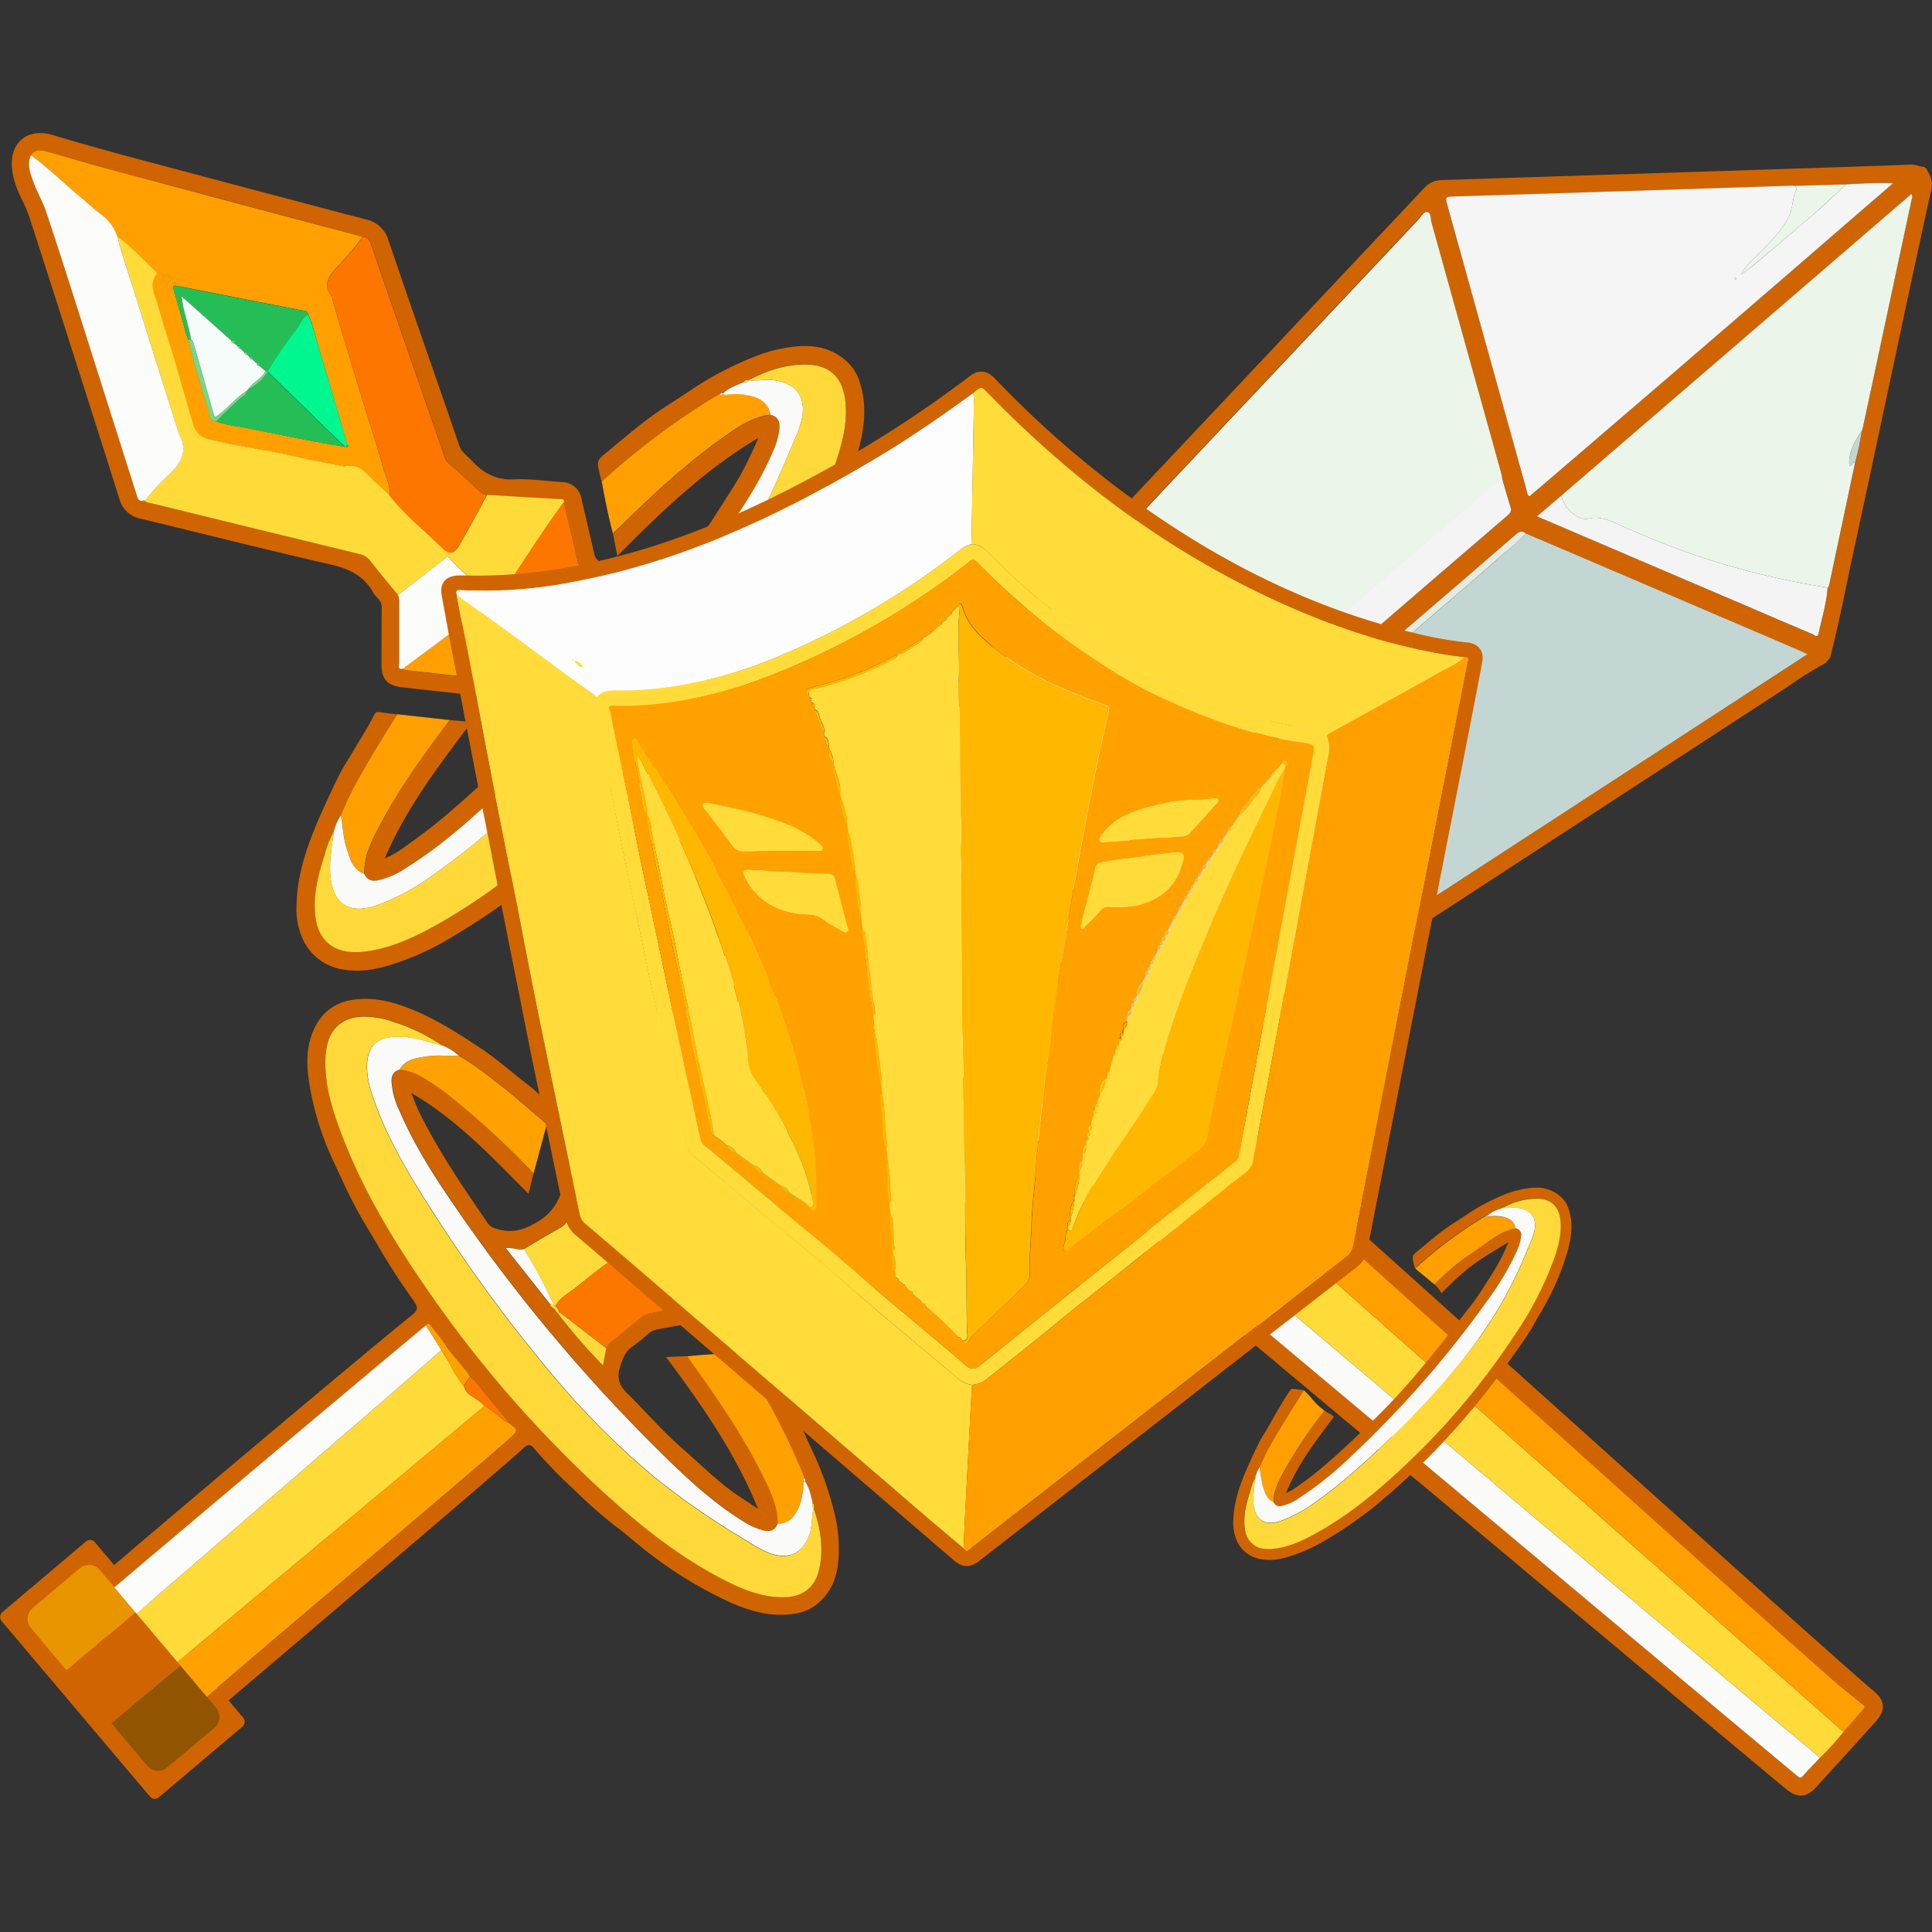 <svg id="Layer_1" data-name="Layer 1" xmlns="http://www.w3.org/2000/svg" viewBox="0 0 500 500"><rect x="0" y="0" width="500" height="500" fill="#333333" stroke="none"/><defs><style>.cls-1{fill:#d06400;}.cls-2{fill:#ffa100;}.cls-3{fill:#c4d6d3;}.cls-4{fill:#ebf5ea;}.cls-5{fill:#f5f5f5;}.cls-6{fill:#ffdb39;}.cls-7{fill:#f4f4f4;}.cls-8{fill:#fafaf8;}.cls-9{fill:#fcfcfb;}.cls-10{fill:#fc7700;}.cls-11{fill:#e3ece2;}.cls-12{fill:#ffd93a;}.cls-13{fill:#25be56;}.cls-14{fill:#00f78f;}.cls-15{fill:#e89500;}.cls-16{fill:#915400;}.cls-17{fill:#ff9f00;}.cls-18{fill:#ffa000;}.cls-19{fill:#fc7600;}.cls-20{fill:#fbfbfa;}.cls-21{fill:#74d78a;}.cls-22{fill:#f6fcf9;}.cls-23{fill:#ffdc39;}.cls-24{fill:#fdfdfd;}.cls-25{fill:#ffa200;}.cls-26{fill:#ffb700;}</style></defs><rect class="cls-1" x="0.31" y="416.24" width="62.74" height="31.61" rx="1.57" transform="translate(341.17 128.92) rotate(49.79)"/><g id="VVAHh9.tif"><path class="cls-1" d="M138.06,303.67c-.4,1.64-.79,3.28-1.28,5.31-9.56-9.66-18.67-19.35-30.37-26.14.76,1.81,1.43,3.68,2.3,5.43,2.26,4.53,4.8,8.89,7.48,13.19,3.19,5.13,6.64,10.08,10,15.06a4,4,0,0,0,2.49,1.54c3.83,1.19,7,.25,10.39-1.85a13.12,13.12,0,0,0,5.76-6.55c6.32-15.69,12.88-31.29,19.28-47,1.13-2.78,2.91-4.5,5.92-4.48,1.75,0,2.31-1.24,3.22-2.22q6.25-6.67,12.53-13.31l30.35-32.19q18.06-19.16,36.11-38.31,14.73-15.63,29.45-31.28l36-38.17,29.57-31.42,21.44-22.74a6,6,0,0,1,4.37-1.94l57.66-1.86,39.42-1.29c8.15-.27,16.3-.53,24.45-.85,1.22,0,2.25.54,3.41.61l.55.47c.9,1.63,1.73,3.18,1.28,5.24q-5,22.83-9.84,45.69c-3.43,16-6.79,32-10.28,48-2,9.21-3.72,18.48-6.09,27.61l-1.2,1.39a106,106,0,0,0-10.22,6.41Q421.07,204.81,380,231.6l-132,85.85c-5.75,3.74-11.48,7.5-17.25,11.21a4.11,4.11,0,0,0-1.75,2,5.52,5.52,0,0,1-4.57,3.41q-27,4.94-54,9.91a5.58,5.58,0,0,0-2.76,1.25,37.7,37.7,0,0,1-3.82,3.12c-2.1,1.37-2.75,3.37-3.46,5.65-.94,3,.26,5,2.14,6.81,4.71,4.63,9,9.65,14,14,3.62,3.17,7.07,6.51,10.83,9.55,2.79,2.26,5.8,4.1,8.81,6.11-5.78-14.29-14.5-26.79-23.79-39.27l5.64-.24,1,1.5c7,9.85,13.92,19.8,19.16,30.77,1.68,3.5,3.3,7.07,3.16,11.11-.67,1.78-2,2.11-3.69,1.71a18.42,18.42,0,0,1-5.45-2.48c-6.71-4.17-12.57-9.4-18.23-14.83a433,433,0,0,1-56.16-66.51c-5.42-7.86-10.54-15.93-14.34-24.74a21,21,0,0,1-2.06-7.53c-.06-1.58.47-2.74,2.12-3.16a15.37,15.37,0,0,1,6.45,2.38,63.35,63.35,0,0,1,6.16,4.23A218.71,218.71,0,0,1,138.06,303.67Zm5.47,35.14.86,1.13A150.5,150.5,0,0,0,156,353.39c.32-1.62.6-3,.87-4.46a2.92,2.92,0,0,1,1-1.44c2.09-1.66,4.09-3.43,6.2-5.06,1.36-1.05,2.55-2.27,4.47-2.61,18.17-3.27,36.33-6.66,54.5-10,1.15-.21,1.93-.56,2.14-1.76.25-.56.51-1.11.75-1.66q12.8-29.15,25.59-58.28c2.06-4.67,4.3-9.26,6.37-13.93.7-1.56,1.67-3.24,0-4.87-2.22-1.45-4.6-.83-6.89-.37-2.49.49-4.89,1.49-7.39,1.92-8.51,1.47-17,2.82-25.57,4.16q-24,3.78-47.93,7.52c-.77.12-1.64.11-1.67,1.23-.17.17-.33.34-.11.58h0c-.6.42-.69,1.13-.94,1.73q-10.17,24.56-20.3,49.14a4.69,4.69,0,0,1-2.18,2.5c-3.17,1.77-6.28,3.66-9.42,5.51-1.45.35-2.83-.42-4.72-.26l11.44,14.44C142.39,338.19,143.05,338.42,143.53,338.81ZM481.81,111.57a9.43,9.43,0,0,0,.32-1q6.33-29.49,12.62-59c.08-.39.33-.79-.1-1.37l-90.59,78.06c-2.06,1.74-4.11,3.49-6.3,5.36l1.1.48L450,156c6.36,2.73,12.72,5.47,19.11,8.16.44.18,1.28,1.14,1.55-.14.84-3.89,2-7.72,2.33-11.72a3.37,3.37,0,0,0,.41-.8q3.36-15.83,6.7-31.65A74.91,74.91,0,0,0,481.81,111.57Zm7.73-64.19c-3.94-.11-7.87.11-11.8.33l-13.28.44c-.23,0-.47-.07-.71-.07q-44,1.43-88,2.82c-1.39.05-1.73.25-1.32,1.73q10.41,37.28,20.73,74.58c.12.44.07,1,.69,1.27.95-.8,1.92-1.61,2.88-2.44L431,98.3Q446.26,85.15,461.54,72q14-12.09,28-24.22l.33-.3ZM250.05,244.59c3.19-.3,6.4-1.08,9.46.61.56.31.91-.09,1.28-.4l17-14.67Q293.9,216.26,310,202.39l30.44-26.19,32.36-27.86,17.31-14.87c.65-.56,1.22-1.08.88-2.15-.84-2.6-1.55-5.24-2.31-7.86a12.38,12.38,0,0,0-.26-1.24q-9-32.37-18-64.73c-.27-1-.16-2.55-1.06-2.73s-1.63,1.22-2.36,2q-14.87,15.75-29.69,31.53l-36.1,38.3q-14.73,15.63-29.44,31.27l-35.86,38q-12.6,13.37-25.2,26.73-15.58,16.57-31.16,33.17c-.21.22-.66.41-.34.9.41-.05.83-.09,1.25-.16q25.14-4,50.3-8C237.28,247.51,243.82,246.81,250.05,244.59ZM394.9,138.05c-1-.78-1.7-.56-2.66.28-9.41,8.18-18.88,16.29-28.33,24.42q-17.15,14.76-34.3,29.51L297.39,220c-10.79,9.28-21.55,18.59-32.39,27.8-1.45,1.24-2.21,2.43-1.74,4.28a23.72,23.72,0,0,1-2.2,5.75c-9.65,20.9-18.68,42.07-27.95,63.13-.13.3-.34.62-.12,1L467.78,169.33c-.95-.46-1.53-.76-2.13-1l-21.13-9.05Z"/><path class="cls-1" d="M191.13,350.19c.67-.07,1.33-.16,2-.21,3.37-.21,3.38-.22,5.07,2.64,2.3,3.88,4.71,7.71,6.82,11.7,1.91,3.61,3.44,7.43,5.21,11.12A84,84,0,0,1,216,391.79,38.23,38.23,0,0,1,217,403.55c-.36,4.76-1.94,8.77-5.81,11.79a11.81,11.81,0,0,1-5.63,2.3c-5.73.91-11.07-.55-16.21-2.78a107,107,0,0,1-20.66-12.36c-3.27-2.4-6.23-5.19-9.48-7.58a119,119,0,0,1-10.77-9.53A119.42,119.42,0,0,1,138.36,375c-.87-1.05-1.51-1.5-2.84-.27-8.32,7.68-81.66,69.71-86.24,73.82-2.9,2.59-5.29,2.42-7.73-.57-7.34-9-14.58-18.07-22-27-2.18-2.61-1.91-5.57.7-7.89,11.83-10.51,75.33-63.91,85.84-72.32,2.39-1.9,2.26-2.25.45-4.86-3-4.24-5.84-8.56-8.43-13.05-2-3.43-4.14-6.78-6-10.28-2-3.72-3.72-7.55-5.5-11.36a75.82,75.82,0,0,1-5.86-17.08c-1.22-6.1-2.27-12.36.79-18.34a12.48,12.48,0,0,1,9.44-7c5.43-.9,10.57.38,15.57,2.42,6.48,2.63,12.33,6.39,18.12,10.26,4.44,3,8.38,6.54,12.6,9.76,1.67,1.27,3,3,4.9,3.94.69.32.73.85.52,1.52-.42,1.39-.8,2.8-1.2,4.2-4.59-3.95-9.1-8-14-11.62a71.76,71.76,0,0,0-8.76-6.1,13.43,13.43,0,0,0-4.13-2.54,48.33,48.33,0,0,0-12.55-6.16,23.1,23.1,0,0,0-8.24-1.43c-4.83.15-8.12,2.77-9.17,7.36a18.67,18.67,0,0,0-.43,3.25c-.28,6.59,1.55,12.78,3.8,18.85,5.67,15.23,14,29,23.29,42.25a306.68,306.68,0,0,0,46,52.41c9,8.17,18.61,15.7,29.49,21.36,4.94,2.56,10,4.75,15.75,4.77,5,0,8.3-2.4,9.4-7,1.31-5.48.42-10.85-1.4-16.1v0a1.3,1.3,0,0,0-.3-1.33c-.51-1.9-.82-3.87-2-5.51v0a.9.9,0,0,0-.19-1,4,4,0,0,0-.16-.7A181.9,181.9,0,0,0,191.13,350.19Zm-69.42,6.18a12.21,12.21,0,0,0-.68-1.08c-1.78-2.35-3.84-4.48-5.51-6.92-1.25-1.85-2.71-3.55-4-5.34-.45-.62-.81-.65-1.25,0-7.15,5.85-80.89,67.81-87.41,73.65-.52.46-.59.8-.13,1.33,1.73,2,3.43,4.09,5.13,6.13q4.93,6.51,10.29,12.66c2,2.57,4.18,5.07,6.08,7.73,1.08,1.51,1.77,1.31,3,.2,10.92-10,74.6-63.33,85.41-73.07,1.08-1,1.46-1.69,0-2.58a2.78,2.78,0,0,1-.53-.5c-2.31-2.75-4.58-5.54-6.92-8.26C124,359,123.21,357.36,121.71,356.37Z"/><path class="cls-2" d="M191.13,350.19a181.9,181.9,0,0,1,16.81,31.52,4,4,0,0,1,.16.7c.09.33-.42.78.19,1v0c-.66.4-.39,1.09-.45,1.65a17.5,17.5,0,0,1-1.11,5c-1,2.45-2.56,4.29-5.49,4.34.14-4-1.48-7.61-3.16-11.11-5.24-11-12.12-20.92-19.16-30.77l-1-1.5C182.29,350.51,186.71,350.35,191.13,350.19Z"/><path class="cls-2" d="M118.75,273.24a71.76,71.76,0,0,1,8.76,6.1c4.87,3.62,9.38,7.67,14,11.62l-3.42,12.72a217.64,217.64,0,0,0-22-20.26,63.35,63.35,0,0,0-6.16-4.23,15.37,15.37,0,0,0-6.45-2.38c1.57-2.73,4.35-3,7-3.42S116,273.34,118.75,273.24Z"/><path class="cls-3" d="M394.9,138.05l49.62,21.21,21.13,9.05c.6.26,1.18.56,2.13,1L233,322c-.22-.4,0-.72.12-1,9.27-21.06,18.3-42.23,27.95-63.13a23.72,23.72,0,0,0,2.2-5.75c6.1-5.24,12.23-10.45,18.31-15.71s11.91-10.45,17.9-15.64,11.87-10.13,17.77-15.22c5.31-4.59,10.57-9.24,15.87-13.83s10.81-9.31,16.22-14l12.51-10.77,13.46-11.62c4.16-3.6,8.37-7.14,12.46-10.82C390.14,142.35,392.83,140.53,394.9,138.05Z"/><path class="cls-4" d="M250.05,244.59c-6.23,2.22-12.77,2.92-19.24,4q-25.16,4-50.3,8c-.42.07-.84.11-1.25.16-.32-.49.13-.68.34-.9q15.57-16.6,31.16-33.17,12.59-13.38,25.2-26.73l35.86-38q14.73-15.62,29.44-31.27l36.1-38.3q14.85-15.76,29.69-31.53c.73-.78,1.4-2.2,2.36-2s.79,1.76,1.06,2.73q9,32.35,18,64.73a12.38,12.38,0,0,1,.26,1.24,10.68,10.68,0,0,1-2.27,2.08q-6.82,5.83-13.64,11.65c-3.18,2.71-6.39,5.36-9.56,8.08q-7,6-14,12.09-5.26,4.57-10.53,9.15-5.52,4.83-11,9.69c-3.58,3.15-7.17,6.3-10.73,9.48-3.78,3.38-7.52,6.82-11.31,10.18-4.34,3.85-8.72,7.65-13.08,11.48q-5.51,4.84-11,9.69-6.07,5.31-12.17,10.59c-4.1,3.56-8.23,7.1-12.31,10.69C254.72,240.39,252.1,242.17,250.05,244.59Z"/><path class="cls-5" d="M477.74,47.71c3.93-.22,7.86-.44,11.8-.33l0,.39q-14,12.1-28,24.21Q446.27,85.15,431,98.3L398.73,126c-1,.83-1.93,1.64-2.88,2.44-.62-.27-.57-.83-.69-1.27q-10.37-37.29-20.73-74.58c-.41-1.48-.07-1.68,1.32-1.73q44-1.36,88-2.82c.24,0,.48.05.71.07.28.27.55.62.39,1-1,2.21-.84,4.77-1.91,6.92-2.34,4.68-6.35,8-9.85,11.74a10,10,0,0,0-2.53,3.31c2-1.46,4-3,5.87-4.64,4.6-3.89,9.22-7.76,13.76-11.72C472.78,52.47,475.23,50.06,477.74,47.71ZM449.23,71.89c-.1,0-.25.08-.28.15s.08.19.13.29.25-.07.28-.15S449.28,72,449.23,71.89Z"/><path class="cls-4" d="M480.08,119.81q-3.34,15.83-6.7,31.65a3.37,3.37,0,0,1-.41.8,3,3,0,0,0-.66-.3,206.22,206.22,0,0,1-26.8-6.1,208.31,208.31,0,0,1-25.66-9.7c-2.75-1.28-5.53-2.71-8.82-1.94-1.4.33-2.65-.35-3.86-1.21a8.55,8.55,0,0,1-3.11-4.75L494.65,50.2c.43.58.18,1,.1,1.37q-6.3,29.49-12.62,59a9.43,9.43,0,0,1-.32,1c-1.9,2.72-3.48,5.53-3.19,9C479.47,120.62,479.31,119.51,480.08,119.81Z"/><path class="cls-2" d="M258,249.35c1.64,1.63.67,3.31,0,4.87-2.07,4.67-4.31,9.26-6.37,13.93Q238.76,297.28,226,326.43c-.24.55-.5,1.1-.76,1.66a78.77,78.77,0,0,1-6.07-7c-2-2.34-3.78-5-7.49-2.93-.34.19-.84.07-1.27.13-1.92.23-3.85.46-5.78.73q-11.34,1.62-22.69,3.26c-4.56.66-9.11,1.47-13.68,2-2.63.29-5.21,1.3-7.92.66,1.23-1,2.5-1.9,3.69-2.92,2.31-2,5.7-3.19,5.32-7.17,0-.05,0-.11.07-.17.9-2.51,1.78-5,2.71-7.54,1.31-3.52,2.78-7,4-10.54,1.61-4.8,3.19-9.62,5.19-14.28a5.07,5.07,0,0,1,4.31-3.2c2.28-.28,4.56-.61,6.83-.9,3.59-.46,7.17-.88,10.75-1.38,4.36-.6,8.7-1.36,13.07-1.86,2.5-.29,5.15-1.5,7.45.67.39.36.75.21,1.13-.1,3.25-2.62,6.87-4.79,9.7-7.92h0l.52-.15a11.07,11.07,0,0,0,6.06-3.43c1.38-1.36,2.95-2.52,4.4-3.82C249.62,256.55,254.13,253.32,258,249.35Zm-83.33,67.06c7.39-1,14.79-2,22.18-3,3.84-.55,7.72-.8,11.5-1.73.81-.05.86-.73,1.06-1.29q5.35-14.85,10.71-29.69c.4-1.09.34-1.38-.94-1.21q-16.17,2.13-32.37,4.16a2,2,0,0,0-1.86,1.65c-.94,2.89-2,5.74-3,8.61-2.53,7.29-5.41,14.46-7.71,21.84a.75.75,0,0,0-.13.32C174,316.66,174.23,316.71,174.67,316.41Z"/><path class="cls-6" d="M234.54,267.64c-2.83,3.13-6.45,5.3-9.7,7.92-.38.31-.74.46-1.13.1-2.3-2.17-5-1-7.45-.67-4.37.5-8.71,1.26-13.07,1.86-3.58.5-7.16.92-10.75,1.38-2.27.29-4.55.62-6.83.9a5.07,5.07,0,0,0-4.31,3.2c-2,4.66-3.58,9.48-5.19,14.28-1.19,3.56-2.66,7-4,10.54-.93,2.51-1.81,5-2.71,7.54,0,.06-.07.12-.07.17.38,4-3,5.18-5.32,7.17-1.19,1-2.46,2-3.69,2.92-4.34,2.46-8.07,5.77-12,8.8-1.66,1.27-3.62,2.25-4.56,4.29l-.43-.31a143.56,143.56,0,0,0-7.76-14.47c3.14-1.85,6.25-3.74,9.42-5.51a4.69,4.69,0,0,0,2.18-2.5q10.11-24.58,20.3-49.14c.25-.6.34-1.31.94-1.73a46.85,46.85,0,0,1,5.65,7.07c2.4,3.34,5.11,5.52,9.48,3.86a4.16,4.16,0,0,1,.72-.1c11.89-1.83,23.77-3.7,35.66-5.48C224.81,269,229.63,268,234.54,267.64Z"/><path class="cls-7" d="M250.05,244.59c2-2.42,4.67-4.2,7-6.28,4.08-3.59,8.21-7.13,12.31-10.69s8.12-7.05,12.17-10.59q5.52-4.83,11-9.69c4.36-3.83,8.74-7.63,13.08-11.48,3.79-3.36,7.53-6.8,11.31-10.18,3.56-3.18,7.15-6.33,10.73-9.48s7.35-6.47,11-9.69q5.25-4.59,10.53-9.15,7-6.06,14-12.09c3.17-2.72,6.38-5.37,9.56-8.08q6.82-5.81,13.64-11.65a10.68,10.68,0,0,0,2.27-2.08c.76,2.62,1.47,5.26,2.31,7.86.34,1.07-.23,1.59-.88,2.15l-17.31,14.87L340.46,176.2,310,202.39q-16.12,13.86-32.23,27.74l-17,14.67c-.37.31-.72.71-1.28.4C256.45,243.51,253.24,244.29,250.05,244.59Z"/><path class="cls-8" d="M118.75,273.24c-2.76.1-5.54-.29-8.3.15s-5.45.69-7,3.42c-1.65.42-2.18,1.58-2.12,3.16a21,21,0,0,0,2.06,7.53c3.8,8.81,8.92,16.88,14.34,24.74a433,433,0,0,0,56.16,66.51c5.66,5.43,11.52,10.66,18.23,14.83a18.42,18.42,0,0,0,5.45,2.48c1.68.4,3,.07,3.69-1.71,2.93-.05,4.48-1.89,5.49-4.34a17.5,17.5,0,0,0,1.11-5c.06-.56-.21-1.25.45-1.65,1.19,1.64,1.5,3.61,2,5.51-.11.49-.2,1,.3,1.33v0c-.57,2.16-.33,4.44-1,6.59-1.71,5.22-5.4,7-10.54,5.13a34.22,34.22,0,0,1-5.57-3.06,201.34,201.34,0,0,1-24.7-17.08,210.68,210.68,0,0,1-26.36-26.65,401.76,401.76,0,0,1-31.8-43.7c-5.25-8.26-10.2-16.71-13.56-26-1.27-3.5-2.41-7.05-2-10.86.38-3.63,2.27-5.6,5.87-6.17a16.58,16.58,0,0,1,2.73-.1c3.82.05,7.36,1.45,11,2.34A13.43,13.43,0,0,1,118.75,273.24Z"/><path class="cls-9" d="M234.54,267.64c-4.91.4-9.73,1.37-14.59,2.09-11.89,1.78-23.77,3.65-35.66,5.48a4.16,4.16,0,0,0-.72.1c-4.37,1.66-7.08-.52-9.48-3.86a46.85,46.85,0,0,0-5.65-7.07h0c.28-.15.19-.37.11-.58,0-1.12.9-1.11,1.67-1.23q24-3.76,47.93-7.52c8.53-1.34,17.06-2.69,25.57-4.16,2.5-.43,4.9-1.43,7.39-1.92,2.29-.46,4.67-1.08,6.89.37-3.87,4-8.38,7.2-12.49,10.89-1.45,1.3-3,2.46-4.4,3.82a11.07,11.07,0,0,1-6.06,3.43l-.52.15Z"/><path class="cls-10" d="M143.79,338c.94-2,2.9-3,4.56-4.29,3.93-3,7.66-6.34,12-8.8,2.71.64,5.29-.37,7.92-.66,4.57-.5,9.12-1.31,13.68-2q11.34-1.65,22.69-3.26c1.93-.27,3.86-.5,5.78-.73.43-.06.93.06,1.27-.13,3.71-2.08,5.53.59,7.49,2.93a78.77,78.77,0,0,0,6.07,7c-.2,1.2-1,1.55-2.13,1.76-18.17,3.31-36.33,6.7-54.5,10-1.92.34-3.11,1.56-4.47,2.61-2.11,1.63-4.11,3.4-6.2,5.06a2.92,2.92,0,0,0-1,1.44l-12.12-9.35c-.35-.5-.47-1.17-1-1.53Z"/><path class="cls-7" d="M404.06,128.26a8.55,8.55,0,0,0,3.11,4.75c1.21.86,2.46,1.54,3.86,1.21,3.29-.77,6.07.66,8.82,1.94a208.31,208.31,0,0,0,25.66,9.7,206.22,206.22,0,0,0,26.8,6.1,3,3,0,0,1,.66.3c-.31,4-1.49,7.83-2.33,11.72-.27,1.28-1.11.32-1.55.14-6.39-2.69-12.75-5.43-19.11-8.16L398.86,134.1l-1.1-.48C400,131.75,402,130,404.06,128.26Z"/><path class="cls-11" d="M394.9,138.05c-2.07,2.48-4.76,4.3-7.14,6.44-4.09,3.68-8.3,7.22-12.46,10.82l-13.46,11.62L349.33,177.7q-8.11,7-16.22,14c-5.3,4.59-10.56,9.24-15.87,13.83-5.9,5.09-11.87,10.12-17.77,15.22s-11.91,10.45-17.9,15.64-12.21,10.47-18.31,15.71c-.47-1.85.29-3,1.74-4.28,10.84-9.21,21.6-18.52,32.39-27.8l32.22-27.73q17.16-14.74,34.3-29.51c9.45-8.13,18.92-16.24,28.33-24.42C393.2,137.49,393.91,137.27,394.9,138.05Z"/><path class="cls-4" d="M477.74,47.71c-2.51,2.35-5,4.76-7.55,7-4.54,4-9.16,7.83-13.76,11.72-1.9,1.61-3.83,3.18-5.87,4.64a10,10,0,0,1,2.53-3.31c3.5-3.73,7.51-7.06,9.85-11.74,1.07-2.15.91-4.71,1.91-6.92.16-.35-.11-.7-.39-1Z"/><path class="cls-8" d="M135.6,323.26a143.56,143.56,0,0,1,7.76,14.47.26.26,0,0,0-.23-.13l-.55-.07a.25.25,0,0,0-.26-.09L130.88,323C132.77,322.84,134.15,323.61,135.6,323.26Z"/><path class="cls-12" d="M144.79,339.58l12.12,9.35c-.27,1.42-.55,2.84-.87,4.46a150.5,150.5,0,0,1-11.65-13.45Z"/><path class="cls-3" d="M480.08,119.81c-.77-.3-.61.81-1.46.8-.29-3.51,1.29-6.32,3.19-9A74.91,74.91,0,0,1,480.08,119.81Z"/><path class="cls-12" d="M142.32,337.44a.25.25,0,0,1,.26.09l.55.07a.26.26,0,0,1,.23.13l.43.31h0c-.08.26-.15.51-.22.76C143.05,338.42,142.39,338.19,142.32,337.44Z"/><path class="cls-6" d="M143.53,338.81c.07-.25.14-.5.22-.76.57.36.69,1,1,1.53l-.4.36C144.1,339.56,143.82,339.18,143.53,338.81Z"/><path class="cls-6" d="M168.55,263.81c.08.21.17.43-.11.58C168.22,264.15,168.38,264,168.55,263.81Z"/><path class="cls-5" d="M489.54,47.38l.37.08-.33.3C489.56,47.64,489.55,47.51,489.54,47.38Z"/><path class="cls-12" d="M114.62,270.7c-3.65-.89-7.19-2.29-11-2.34a16.58,16.58,0,0,0-2.73.1c-3.6.57-5.49,2.54-5.87,6.17-.39,3.81.75,7.36,2,10.86,3.36,9.25,8.31,17.7,13.56,26a401.76,401.76,0,0,0,31.8,43.7,210.68,210.68,0,0,0,26.36,26.65,201.34,201.34,0,0,0,24.7,17.08,34.22,34.22,0,0,0,5.57,3.06c5.14,1.9,8.83.09,10.54-5.13.71-2.15.47-4.43,1-6.59,1.82,5.25,2.71,10.62,1.4,16.1-1.1,4.64-4.45,7.05-9.4,7-5.71,0-10.81-2.21-15.75-4.77-10.88-5.66-20.44-13.19-29.49-21.36a306.68,306.68,0,0,1-46-52.41c-9.25-13.25-17.62-27-23.29-42.25-2.25-6.07-4.08-12.26-3.8-18.85a18.67,18.67,0,0,1,.43-3.25c1-4.59,4.34-7.21,9.17-7.36a23.1,23.1,0,0,1,8.24,1.43A48.33,48.33,0,0,1,114.62,270.7Z"/><path class="cls-6" d="M38.11,436.76q-5.36-6.15-10.28-12.66c1.56-1.44,81.43-70.15,86.4-74.71.72,1.16,1.48,2.31,2.16,3.51a29.83,29.83,0,0,0,3.7,5.9,4,4,0,0,0,2,2.51,16.64,16.64,0,0,1,3.31,2.52C120.22,368.34,41.9,433.37,38.11,436.76Z"/><path class="cls-2" d="M38.11,436.76c3.79-3.39,82.11-68.42,87.25-72.93,2.43,1.31,4.26,3.47,6.74,4.72a3.08,3.08,0,0,0,.53.49c1.43.89,1.05,1.6,0,2.58-10.81,9.74-74.49,63.09-85.41,73.07-1.23,1.11-1.92,1.31-3-.2C42.29,441.83,40.15,439.33,38.11,436.76Z"/><path class="cls-9" d="M114.23,349.39c-5,4.56-84.84,73.27-86.4,74.71-1.71-2-3.41-4.1-5.14-6.13-.46-.53-.39-.87.13-1.33,6.52-5.84,80.26-67.8,87.41-73.65Z"/><path class="cls-2" d="M114.23,349.39l-4-6.4c.44-.61.8-.58,1.25,0,1.33,1.79,2.79,3.49,4,5.34,1.67,2.44,3.73,4.57,5.51,6.92a12.21,12.21,0,0,1,.68,1.08,8.33,8.33,0,0,0-1.62,2.43,29.83,29.83,0,0,1-3.7-5.9C115.71,351.7,115,350.55,114.23,349.39Z"/><path class="cls-10" d="M120.09,358.8a8.33,8.33,0,0,1,1.62-2.43c1.5,1,2.33,2.59,3.47,3.91,2.34,2.72,4.61,5.51,6.92,8.27-2.48-1.25-4.31-3.41-6.74-4.72a16.64,16.64,0,0,0-3.31-2.52A4,4,0,0,1,120.09,358.8Z"/><path class="cls-12" d="M210.6,390.24c-.5-.35-.41-.84-.3-1.33A1.3,1.3,0,0,1,210.6,390.24Z"/><path class="cls-8" d="M208.29,383.42c-.61-.23-.1-.68-.19-1A.9.9,0,0,1,208.29,383.42Z"/><path class="cls-4" d="M449.23,71.89c0,.1.15.22.13.29s-.18.1-.28.15-.15-.22-.13-.29S449.13,71.94,449.23,71.89Z"/><path class="cls-13" d="M174.22,315.74c2.3-7.38,5.18-14.55,7.71-21.84,1-2.87,2.08-5.72,3-8.61a2,2,0,0,1,1.86-1.65q16.2-2,32.37-4.16c1.28-.17,1.34.12.94,1.21q-5.38,14.83-10.71,29.69c-.2.56-.25,1.24-1.06,1.29a7.58,7.58,0,0,0-.83-1.18c-3.37-3.23-6.8-6.4-10.12-9.69-1.18-1.16-2.07-1-3.28-.11C187.51,305.74,180.86,310.73,174.22,315.74Zm43.24-34.54c-.33-.65-.79-.43-1.18-.38q-14.39,1.81-28.78,3.61c-1.06.14-1.48.44-.79,1.49q4,6.07,8,12.17c.56.86,1.11.9,1.92.23C203.55,292.62,210.46,287,217.46,281.2Z"/><path class="cls-14" d="M174.22,315.74c6.64-5,13.29-10,19.9-15.05,1.21-.92,2.1-1.05,3.28.11,3.32,3.29,6.75,6.46,10.12,9.69a7.58,7.58,0,0,1,.83,1.18c-3.78.93-7.66,1.18-11.5,1.73-7.39,1.05-14.79,2-22.18,3l-.58-.35A.75.75,0,0,1,174.22,315.74Z"/><path class="cls-13" d="M174.09,316.06l.58.35C174.23,316.71,174,316.66,174.09,316.06Z"/><path class="cls-6" d="M234.53,267.64l.52-.15Z"/><path class="cls-6" d="M143.13,337.6l-.55-.07Z"/><path class="cls-8" d="M217.46,281.2c-7,5.76-13.91,11.42-20.79,17.12-.81.67-1.36.63-1.92-.23q-4-6.09-8-12.17c-.69-1.05-.27-1.35.79-1.49q14.4-1.79,28.78-3.61C216.67,280.77,217.13,280.55,217.46,281.2Z"/></g><path class="cls-15" d="M25.77,406.26l9.27,11L17.22,432.29,8,421.32a3.67,3.67,0,0,1,.48-5.17l12.15-10.27A3.67,3.67,0,0,1,25.77,406.26Z"/><rect class="cls-1" x="20.27" y="422.63" width="23.33" height="18" transform="translate(-271.12 122.63) rotate(-40.21)"/><path class="cls-16" d="M46.66,431l9.28,11a3.69,3.69,0,0,1-.49,5.18L43.3,457.39a3.66,3.66,0,0,1-5.18-.38l-9.28-11Z"/><g id="RR4SCV.tif"><path class="cls-1" d="M116.38,186.36l5.66.48c-8.43,11.28-16.9,22.2-22.45,35.3a25.06,25.06,0,0,0,5.55-3.26,135.52,135.52,0,0,0,12.36-9.7c5.13-4.42,10.07-9,14.92-13.75.5-.48,1-1,1.44-1.49,2.79-2.77,2.78-2.75-.28-5.41q-4.29-3.71-8.51-7.52a4.45,4.45,0,0,0-2.69-1.15c-6.13-.64-12.26-1.28-18.38-2-3.83-.45-5.25-2.1-5.27-6q0-7.17.06-14.35a3.25,3.25,0,0,0-.9-2.56,7.46,7.46,0,0,1-1.31-1.61c-2.48-4.46-6.45-6.22-11.32-7.32-16.3-3.71-32.51-7.86-48.77-11.76A7.11,7.11,0,0,1,30.86,129Q19.33,92.49,7.58,56.1c-.71-2.2-1.88-4.26-2.81-6.39a21,21,0,0,1-1.64-6C2.4,36.92,7.05,33,13.61,34.94,22.36,37.55,31.16,40,40,42.3q27.27,7.28,54.55,14.45a7.75,7.75,0,0,1,6,5.5c6,17.68,12.22,35.29,18.29,53,.61,1.78,2,2.64,3.17,3.88,3,3.27,6.31,5.17,11,4.93,4-.21,8.15.42,12.24.7a5.19,5.19,0,0,1,5.26,4.46c1.1,4.68,2.2,9.35,3.25,14a3.46,3.46,0,0,0,1.35,2.14c4,3.13,7.87,6.33,11.77,9.53.8.66,1.18.93,2.13-.11,3.9-4.3,7-9.17,10.66-13.65a101.25,101.25,0,0,0,6-8.65c1.93-3,3.87-6,5.67-9a103.69,103.69,0,0,0,4.93-10.17c-13.74,8.16-25.15,19.11-36.5,30.57-.39-2-.76-3.85-1.13-5.74.54-.52,1.1-1,1.64-1.56,8.29-8.13,16.77-16.05,26.23-22.83,3.93-2.82,7.9-5.71,12.92-6.39,1.92.42,2.48,1.73,2.33,3.52a19.06,19.06,0,0,1-1.69,6c-3.21,7.53-7.65,14.37-12.33,21a448.56,448.56,0,0,1-59.35,68.05c-7.2,6.8-14.66,13.32-23.1,18.6a21.69,21.69,0,0,1-7.39,3.3c-1.61.31-2.88-.05-3.57-1.68-.17-4.75,2-8.76,4.15-12.75C103.5,203.75,109.88,195,116.38,186.36ZM157.89,168c2.81-2.2,4.29-5.55,6.87-8,.54-.5.21-.89-.22-1.23l-13.16-10.51c-1.38-1-1.73-2.47-2.08-4-1.09-4.77-2.26-9.52-3.4-14.28,0-.88-.66-.77-1.19-.8L126,128.12a3.76,3.76,0,0,1-1.2-.47c-3-2.63-5.89-5.31-8.84-8a3.42,3.42,0,0,1-.91-1.61q-9.53-27.4-19-54.82c-.39-1.15-.87-1.89-2.14-1.92l-1.82-.51q-31.87-8.52-63.76-17c-5.11-1.37-10.17-3-15.28-4.34-1.71-.46-3.59-1.2-5,.74-1.14,2.5-.13,4.84.7,7.12.9,2.48,2.3,4.78,3.14,7.27,2.86,8.55,5.6,17.15,8.34,25.74q7.62,23.88,15.18,47.78c.25.77.38,1.66,1.53,1.51.2.15.4.29.61,0h0c.52.56,1.27.53,1.92.69Q66.21,136.88,93,143.39a4.78,4.78,0,0,1,2.9,1.83c2.32,3,4.75,5.87,7.13,8.79a4.93,4.93,0,0,1,.26,2.22c0,5.14,0,10.28,0,15.42,0,.54-.54,1.47.68,1.55.22.15.45.22.66,0h-.05c.53.47,1.19.34,1.8.4,5.85.66,11.71,1.32,17.57,1.92a4.62,4.62,0,0,1,3.31,1.44c3.86,3.42,7.75,6.81,11.57,10.27.73.66,1.15.72,1.82,0,1.62-1.82,3.32-3.57,5-5.34,2.61-2.83,5.35-5.56,7.8-8.53C154.9,171.51,156.74,170.05,157.89,168Z"/><path class="cls-1" d="M155.72,124.62c-.18-.66-.38-1.33-.53-2-.75-3.42-.76-3.43,1.9-5.61,3.62-3,7.17-6.05,10.92-8.83,3.41-2.53,7.07-4.7,10.58-7.09a86.6,86.6,0,0,1,15.86-8.46,39.86,39.86,0,0,1,11.88-3c4.94-.4,9.29.62,13,4.09a12.12,12.12,0,0,1,3.24,5.41c1.88,5.92,1.1,11.77-.46,17.59a111.46,111.46,0,0,1-9.35,22.76c-1.68,3.22-3.69,6.24-5.39,9.44-2.58,4.86-5.84,9.27-8.82,13.87-2,3.14-4.47,6-6.79,9-1.49,1.89-1.49,2.14.38,3.66C204,185.06,473,427.94,484.8,437.55c3.12,2.54,3.31,5,.62,8-8.1,9-7.23,8-15.36,16.92-2.6,2.86-4.92,2.92-7.85.51-10.4-8.51-287.07-240.3-297.5-248.79-1.71-1.39-3.44-2.77-5.13-4.19-.6-.51-1-.54-1.56.07-3.13,3.15-6.45,6.09-9.71,9.1-2.66,2.46-5.5,4.71-8.22,7.09-3.13,2.75-6.55,5.18-9.92,7.63-4.14,3-8.45,5.76-12.84,8.4a71.68,71.68,0,0,1-12.12,6c-5.1,1.88-10.37,3.59-16,2.67a13.68,13.68,0,0,1-10.48-7.16,18.72,18.72,0,0,1-2-9.34c.16-8.63,3.08-16.53,6.55-24.3,1.57-3.5,3.17-7,4.91-10.37.75-1.48,1.72-2.88,2.58-4.33,2.06-3.5,4.28-6.91,6.12-10.54.33-.66.81-.68,1.41-.6,1.5.2,3,.38,4.5.57C99.48,190.19,96,195.45,93.09,201A73.16,73.16,0,0,0,88.22,211a13.44,13.44,0,0,0-1.84,4.34A23.44,23.44,0,0,0,84,221.23c-1.74,5.37-3.16,10.81-2.29,16.54.78,5.15,4.08,8.23,9.08,8.57a20.31,20.31,0,0,0,3.4-.08c6.8-.77,12.85-3.62,18.72-6.89,14.71-8.21,27.51-19,39.63-30.53a318.9,318.9,0,0,0,46.36-55.28c7-10.62,13.24-21.65,17.35-33.76,1.85-5.45,3.29-11,2.41-16.89-.77-5.07-3.77-8.12-8.69-8.52-5.83-.47-11.2,1.27-16.29,4h0a1.33,1.33,0,0,0-1.31.52c-1.87.82-3.84,1.45-5.34,2.93h0a.94.94,0,0,0-1,.36,4.22,4.22,0,0,0-.7.27A189.21,189.21,0,0,0,155.72,124.62ZM180,186.56l-11.85,13.25c-1.73,1.8-3.42,3.64-5.2,5.39-.74.74-.82,1.1.1,1.83,4.2,3.33,8.32,6.77,12.47,10.17,7.82,6.39,281.87,236.08,289.68,242.49.55.45.9.5,1.39-.06,1.81-2.1,2.58-2.67,4.41-4.75a70.34,70.34,0,0,0,6.1-6.69c2.6-2.82,2.53-3,5.16-5.8.66-.7.11-1-.32-1.31-2-1.68-4.08-3.37-6.14-5-9.9-8-277-249.35-286.9-257.44-1-.82-1.61-.93-2.44.11C184.37,181.35,182.19,183.94,180,186.56Z"/><path class="cls-17" d="M155.72,124.62a189.21,189.21,0,0,1,29.65-22.19,4.22,4.22,0,0,1,.7-.27c.33-.15.87.3,1-.36h0c.52.61,1.19.23,1.76.2a18.23,18.23,0,0,1,5.27.35c2.67.65,4.8,2,5.31,4.94-5,.68-9,3.57-12.92,6.39-9.46,6.78-17.94,14.7-26.23,22.83-.54.53-1.1,1-1.64,1.56C157.44,133.64,156.57,129.13,155.72,124.62Z"/><path class="cls-17" d="M88.22,211A73.16,73.16,0,0,1,93.09,201c3-5.56,6.39-10.82,9.72-16.15l13.57,1.5c-6.5,8.65-12.88,17.39-17.94,27-2.11,4-4.32,8-4.15,12.75-3.05-1.18-3.75-4-4.61-6.66S88.76,213.77,88.22,211Z"/><path class="cls-18" d="M8,40.18c1.41-1.94,3.29-1.2,5-.74,5.11,1.39,10.17,3,15.28,4.34q31.87,8.56,63.76,17l1.82.51a81.62,81.62,0,0,1-6.17,7.33c-2.09,2.38-4.55,4.66-1.83,8.14.25.32.21.85.33,1.28C86.75,80,87.29,82,87.87,83.9q3.43,11.37,6.91,22.75c1.39,4.57,2.94,9.1,4.17,13.71.71,2.65,2.16,5.14,1.93,8-1.2-1.11-2.35-2.26-3.59-3.32-2.39-2-4.15-5.34-8.18-4.32,0,0-.12,0-.18,0-2.72-.53-5.44-1-8.15-1.59-3.82-.79-7.6-1.74-11.43-2.41-5.19-.89-10.37-1.75-15.47-3.07a5.25,5.25,0,0,1-4-3.91c-.64-2.3-1.34-4.58-2-6.87-1-3.59-2-7.21-3.1-10.79-1.3-4.38-2.76-8.71-4-13.11-.69-2.51-2.34-5-.48-7.74.31-.46.1-.8-.28-1.15-3.19-2.91-6-6.28-9.65-8.69h0l-.23-.51a11.47,11.47,0,0,0-4.47-5.67c-1.61-1.21-3.06-2.63-4.61-3.91C16.72,47.64,12.7,43.52,8,40.18Zm48,68.89A29.33,29.33,0,0,0,62,110.42c9.07,1.72,18.09,3.75,27.22,5.19a.72.72,0,0,0,.35.08c.63,0,.65-.24.26-.65C87.42,106.7,85,98.35,82.49,90c-.89-2.94-1.48-6-2.78-8.78-.18-.82-.89-.77-1.49-.88q-16.05-3.15-32.1-6.3c-1.12-.22-1.53-.21-1.12,1.13,1.16,3.85,2.19,7.75,3.28,11.62l0,.12.1.07c.14.32.27.64.41,1,1.51,6.78,3.81,13.34,5.66,20A1.42,1.42,0,0,0,56,109.07Z"/><path class="cls-6" d="M30.45,61.35c3.66,2.41,6.46,5.78,9.65,8.69.38.35.59.69.28,1.15-1.86,2.7-.21,5.23.48,7.74,1.21,4.4,2.67,8.73,4,13.11,1.07,3.58,2.07,7.2,3.1,10.79.66,2.29,1.36,4.57,2,6.87a5.25,5.25,0,0,0,4,3.91c5.1,1.32,10.28,2.18,15.47,3.07,3.83.67,7.61,1.62,11.43,2.41,2.71.56,5.43,1.06,8.15,1.59.06,0,.13.06.18,0,4-1,5.79,2.27,8.18,4.32,1.24,1.06,2.39,2.21,3.59,3.32,4,5,8.92,9,13.48,13.38,2,1.94,3.11,1.71,4.53-.78,2.44-4.24,4.74-8.56,7.1-12.85l18.72,1.08c.53,0,1.2-.08,1.19.8-6,8.07-11.25,16.63-16.87,24.94l-.74,0A77.84,77.84,0,0,1,115.9,144L103,154c-2.38-2.92-4.81-5.81-7.13-8.79a4.78,4.78,0,0,0-2.9-1.83q-26.79-6.49-53.57-13.08c-.65-.16-1.4-.13-1.92-.69a48.09,48.09,0,0,1,6.21-6.78c3.11-3,5.07-6.12,2.62-10.45a4,4,0,0,1-.22-.72C42.37,99.77,38.59,87.89,34.9,76,33.39,71.11,31.64,66.32,30.45,61.35Z"/><path class="cls-8" d="M88.22,211c.54,2.82.57,5.73,1.46,8.48s1.56,5.48,4.61,6.66c.69,1.63,2,2,3.57,1.68a21.69,21.69,0,0,0,7.39-3.3c8.44-5.28,15.9-11.8,23.1-18.6a448.56,448.56,0,0,0,59.35-68.05c4.68-6.65,9.12-13.49,12.33-21a19.06,19.06,0,0,0,1.69-6c.15-1.79-.41-3.1-2.33-3.52-.51-3-2.64-4.29-5.31-4.94a18.23,18.23,0,0,0-5.27-.35c-.57,0-1.24.41-1.76-.2,1.5-1.48,3.47-2.11,5.34-2.93.52,0,1,.05,1.31-.52h0c2.25.24,4.48-.35,6.73,0,5.82.89,8.29,4.45,7.06,10.2a35.19,35.19,0,0,1-2.22,6c-4,9.67-8.21,19.22-13.72,28.15-2.49,4-5,8-7.79,11.86-3.89,5.42-8,10.67-12.31,15.77-6.32,7.52-13,14.69-20,21.6-12.41,12.27-25,24.34-39.32,34.42a58.41,58.41,0,0,1-15,8c-6.69,2.24-10.91-.47-11.61-7.46-.39-3.93.35-7.77.83-11.64A13.44,13.44,0,0,1,88.22,211Z"/><path class="cls-9" d="M30.45,61.35c1.19,5,2.94,9.76,4.45,14.62,3.69,11.92,7.47,23.8,11.22,35.7a4,4,0,0,0,.22.72c2.45,4.33.49,7.45-2.62,10.45a48.09,48.09,0,0,0-6.21,6.78h0c-.2-.26-.4-.14-.61,0-1.15.15-1.28-.74-1.53-1.51Q27.79,104.2,20.2,80.31c-2.74-8.59-5.48-17.19-8.34-25.74C11,52.08,9.62,49.78,8.72,47.3,7.89,45,6.88,42.68,8,40.18c4.68,3.34,8.7,7.46,13.13,11.09,1.55,1.28,3,2.7,4.61,3.91a11.47,11.47,0,0,1,4.47,5.67c.07.17.15.34.23.51Z"/><path class="cls-19" d="M126,128.12c-2.36,4.29-4.66,8.61-7.1,12.85-1.42,2.49-2.52,2.72-4.53.78-4.56-4.4-9.49-8.42-13.48-13.38.23-2.87-1.22-5.36-1.93-8-1.23-4.61-2.78-9.14-4.17-13.71Q91.3,95.28,87.87,83.9C87.29,82,86.75,80,86.21,78.09c-.12-.43-.08-1-.33-1.28-2.72-3.48-.26-5.76,1.83-8.14a81.62,81.62,0,0,0,6.17-7.33c1.27,0,1.75.77,2.14,1.92q9.47,27.42,19,54.82a3.42,3.42,0,0,0,.91,1.61c3,2.65,5.88,5.33,8.84,8A3.76,3.76,0,0,0,126,128.12Z"/><path class="cls-18" d="M128.29,154.92l.74,0c1,2.06,3.11,2.88,4.78,4.08,2.62,1.86,5,4.13,8.09,5.29a6.58,6.58,0,0,1-2,2c-2.23,1.87-4.75,3.39-6.77,5.53l-5.92,5.11a4.62,4.62,0,0,0-3.31-1.44c-5.86-.6-11.72-1.26-17.57-1.92-.61-.06-1.27.07-1.8-.4.08-.67.69-.85,1.13-1.17,4.33-3.24,8.71-6.43,13-9.71C121.92,159.84,125.35,157.69,128.29,154.92Z"/><path class="cls-9" d="M128.29,154.92c-2.94,2.77-6.37,4.92-9.57,7.36-4.31,3.28-8.69,6.47-13,9.71-.44.32-1,.5-1.13,1.17h.05c-.24-.35-.45-.1-.66,0-1.22-.08-.67-1-.68-1.55,0-5.14,0-10.28,0-15.42A4.93,4.93,0,0,0,103,154l12.87-10A77.84,77.84,0,0,0,128.29,154.92Z"/><path class="cls-19" d="M141.9,164.31c-3.08-1.16-5.47-3.43-8.09-5.29-1.67-1.2-3.79-2-4.78-4.08,5.62-8.31,10.87-16.87,16.87-24.94,1.14,4.76,2.31,9.51,3.4,14.28.35,1.56.7,3.05,2.08,4-1.79,3.24-3.64,6.44-5.15,9.82a23.29,23.29,0,0,0-1.78,3.09A5.17,5.17,0,0,1,141.9,164.31Z"/><path class="cls-6" d="M141.9,164.31a5.17,5.17,0,0,0,2.55-3.09,23.29,23.29,0,0,1,1.78-3.09l1.7,1.45,10,8.43c-1.15,2-3,3.5-4.46,5.27-2.45,3-5.19,5.7-7.8,8.53l-12.46-10c2-2.14,4.54-3.66,6.77-5.53A6.58,6.58,0,0,0,141.9,164.31Z"/><path class="cls-18" d="M157.89,168l-10-8.43-1.7-1.45c1.51-3.38,3.36-6.58,5.15-9.82l13.16,10.51c.43.34.76.73.22,1.23C162.18,162.46,160.7,165.81,157.89,168Z"/><path class="cls-20" d="M133.17,171.81l12.46,10c-1.67,1.77-3.37,3.52-5,5.34-.67.76-1.09.7-1.82,0-3.82-3.46-7.71-6.85-11.57-10.27Z"/><path class="cls-18" d="M104,173.2c.21-.13.42-.38.66,0C104.41,173.42,104.18,173.35,104,173.2Z"/><path class="cls-6" d="M36.91,129.6c.21-.12.41-.24.61,0C37.31,129.89,37.11,129.75,36.91,129.6Z"/><path class="cls-12" d="M86.38,215.29c-.48,3.87-1.22,7.71-.83,11.64.7,7,4.92,9.7,11.61,7.46a58.41,58.41,0,0,0,15-8C126.43,216.29,139,204.22,151.43,192c7-6.91,13.68-14.08,20-21.6,4.3-5.1,8.42-10.35,12.31-15.77,2.76-3.85,5.3-7.84,7.79-11.86,5.51-8.93,9.73-18.48,13.72-28.15a35.19,35.19,0,0,0,2.22-6c1.23-5.75-1.24-9.31-7.06-10.2-2.25-.35-4.48.24-6.73,0,5.09-2.7,10.46-4.44,16.29-4,4.92.4,7.92,3.45,8.69,8.52.88,5.86-.56,11.44-2.41,16.89-4.11,12.11-10.36,23.14-17.35,33.76a318.9,318.9,0,0,1-46.36,55.28c-12.12,11.57-24.92,22.32-39.63,30.53-5.87,3.27-11.92,6.12-18.72,6.89a20.31,20.31,0,0,1-3.4.08c-5-.34-8.3-3.42-9.08-8.57-.87-5.73.55-11.17,2.29-16.54A23.44,23.44,0,0,1,86.38,215.29Z"/><path class="cls-6" d="M477.13,448.19a70.34,70.34,0,0,1-6.1,6.69l-2-1.68c-11.88-9.53-288.93-243.86-300.81-253.39L180,186.56,191.3,196c4.57,3.84,9.12,7.7,13.7,11.51C209.06,210.87,473.05,444.85,477.13,448.19Z"/><path class="cls-18" d="M477.13,448.19c-4.08-3.34-268.07-237.32-272.13-240.7-4.58-3.81-9.13-7.67-13.7-11.51L180,186.56c2.16-2.62,4.34-5.21,6.46-7.85.83-1,1.43-.93,2.44-.11,9.86,8.09,277,249.4,286.9,257.44,2.06,1.67,4.1,3.36,6.14,5,.43.35,1,.61.32,1.31C479.66,445.18,479.73,445.37,477.13,448.19Z"/><path class="cls-20" d="M168.18,199.81C180.06,209.34,457.11,443.67,469,453.2l2,1.68c-1.83,2.08-2.6,2.65-4.41,4.75-.49.56-.84.51-1.39.06-7.81-6.41-281.86-236.1-289.68-242.49-4.15-3.4-8.27-6.84-12.47-10.17-.92-.73-.84-1.09-.1-1.83C164.76,203.45,166.45,201.61,168.18,199.81Z"/><path class="cls-12" d="M193.7,98.36c-.28.57-.79.56-1.31.52A1.33,1.33,0,0,1,193.7,98.36Z"/><path class="cls-8" d="M187.08,101.8c-.14.66-.68.21-1,.36A.94.94,0,0,1,187.08,101.8Z"/><path class="cls-13" d="M48.75,88c-.14-.31-.27-.63-.41-1a.33.33,0,0,0-.06-.19C47.19,83,46.16,79.06,45,75.21c-.41-1.34,0-1.35,1.12-1.13q16.05,3.18,32.1,6.3c.6.11,1.31.06,1.49.88-1.47,1-2,2.68-3,4a100.37,100.37,0,0,0-7.44,10.87L68.66,96,67,94.55c0-.41-.06-.74-.6-.58l-1.12-1c0-.42-.09-.72-.62-.55l-.81-.74c0-.44-.07-.76-.62-.56l-1.11-1c0-.44-.07-.74-.61-.57l-.84-.7c.07-.67-.23-.94-.89-.82L47,76.69c.41,3.9,1.86,7.38,2.4,11.08Z"/><path class="cls-14" d="M69.22,96.16a100.37,100.37,0,0,1,7.44-10.87c1-1.35,1.58-3,3-4C81,84.07,81.6,87.1,82.49,90c2.53,8.31,4.93,16.66,7.37,25-.08.22-.17.43-.26.65a.72.72,0,0,1-.35-.08l-5.57-5.36-14.32-14Z"/><path class="cls-13" d="M69.36,96.3l14.32,14,5.57,5.36c-9.13-1.44-18.15-3.47-27.22-5.19A29.1,29.1,0,0,1,56,109.07a88.89,88.89,0,0,1,6.61-6.26c.45-.41,1.33-.6,1.12-1.53l.5-.5C66.42,99.85,67.87,98.06,69.36,96.3Z"/><path class="cls-21" d="M63.71,101.28c.21.93-.67,1.12-1.12,1.53A88.89,88.89,0,0,0,56,109.07,1.43,1.43,0,0,1,54.41,108c-1.85-6.68-4.15-13.24-5.66-20l.65-.2a2.75,2.75,0,0,1,.86,1.63q2.4,8.41,4.76,16.85c.56,2,.5,2,2.17.64C59.44,105.1,61.2,102.77,63.71,101.28Z"/><path class="cls-13" d="M89.6,115.69c.09-.22.18-.43.26-.65C90.25,115.45,90.23,115.69,89.6,115.69Z"/><path class="cls-6" d="M30.46,61.36c-.08-.17-.16-.34-.23-.51C30.3,61,30.38,61.19,30.46,61.36Z"/><path class="cls-21" d="M48.28,86.83a.33.33,0,0,1,.06.19l-.1-.07Z"/><path class="cls-22" d="M63.71,101.28c-2.51,1.49-4.27,3.82-6.52,5.61-1.67,1.34-1.61,1.36-2.17-.64q-2.35-8.43-4.76-16.85a2.75,2.75,0,0,0-.86-1.63c-.54-3.7-2-7.18-2.4-11.08l12.81,11.4a.93.93,0,0,0,.89.82l.84.7a.54.54,0,0,0,.61.57l1.11,1a.55.55,0,0,0,.62.56l.81.74c0,.4.24.56.62.55l1.12,1a.54.54,0,0,0,.6.58L68.66,96c-.19.84-.87,1.3-1.44,1.87-1,1-2.29,1.68-3,2.94Z"/><path class="cls-21" d="M64.21,100.78c.72-1.26,2-2,3-2.94.57-.57,1.25-1,1.44-1.87l.56.19.14.14C67.87,98.06,66.42,99.85,64.21,100.78Z"/><path class="cls-21" d="M60.7,88.91a.93.93,0,0,1-.89-.82C60.47,88,60.77,88.24,60.7,88.91Z"/><path class="cls-21" d="M65.31,93c-.38,0-.61-.15-.62-.55C65.22,92.28,65.31,92.58,65.31,93Z"/><path class="cls-21" d="M67,94.55a.54.54,0,0,1-.6-.58C67,93.81,67,94.14,67,94.55Z"/><path class="cls-21" d="M63.88,91.71a.55.55,0,0,1-.62-.56C63.81,91,63.9,91.27,63.88,91.71Z"/><path class="cls-21" d="M62.15,90.18a.54.54,0,0,1-.61-.57C62.08,89.44,62.18,89.74,62.15,90.18Z"/></g><path class="cls-1" d="M342.8,365.07c1,.78,1.81.87,2.4,1.59-5,6.73-9.1,11.93-12.41,19.74a14.8,14.8,0,0,0,3.31-1.94,80.52,80.52,0,0,0,7.37-5.79c3.06-2.63,6-5.38,8.89-8.19a171.8,171.8,0,0,0,13.81-14.43c6.54-7.62,12.15-15.28,14.32-17.95a60,60,0,0,0,3.58-5.15c1.15-1.77,2.31-3.56,3.38-5.39a59.43,59.43,0,0,0,2.94-6.06c-8.18,4.86-10.58,6.35-17.34,13.18a7.8,7.8,0,0,0-1.84-2.28c.33-.32.66-.62,1-.94,4.94-4.84,6.75-5.66,12.38-9.7,2.35-1.68,4.71-3.4,7.7-3.81a1.7,1.7,0,0,1,1.39,2.1,11.38,11.38,0,0,1-1,3.57,69.51,69.51,0,0,1-7.35,12.52,267.3,267.3,0,0,1-35.37,40.56,90.14,90.14,0,0,1-13.77,11.09,13,13,0,0,1-4.41,2,1.69,1.69,0,0,1-2.13-1c-.1-2.83,1.22-5.22,2.48-7.59A121.4,121.4,0,0,1,342.8,365.07Z"/><path class="cls-1" d="M367.62,379.21c-1.86,1.88-3.85,3.63-5.79,5.42-1.59,1.47-3.28,2.81-4.9,4.23-1.86,1.64-3.9,3.09-5.91,4.55-2.47,1.79-5,3.43-7.65,5a42.86,42.86,0,0,1-7.23,3.55c-3,1.12-6.18,2.14-9.53,1.59a8.17,8.17,0,0,1-6.25-4.27,11.2,11.2,0,0,1-1.19-5.56c.1-5.15,1.84-9.86,3.91-14.49.93-2.08,1.89-4.15,2.92-6.18.45-.88,1-1.72,1.54-2.58,1.23-2.09,4.16-7.58,6.38-10.67a.76.76,0,0,1,.85-.36l2.68.34c-2,3.18-6.77,10.7-8.53,14a43.94,43.94,0,0,0-2.9,5.93,7.91,7.91,0,0,0-1.1,2.59,14.1,14.1,0,0,0-1.42,3.54c-1,3.2-1.88,6.44-1.36,9.85a5.55,5.55,0,0,0,5.41,5.11,10.6,10.6,0,0,0,2-.05c4.05-.45,7.66-2.15,11.15-4.1,8.77-4.9,16.4-11.3,23.62-18.2a189.77,189.77,0,0,0,27.63-33,88.18,88.18,0,0,0,10.34-20.11c1.11-3.26,2-6.58,1.44-10.07-.46-3-2.25-4.85-5.18-5.08a17.55,17.55,0,0,0-9.71,2.37h0a.82.82,0,0,0-.78.31,10,10,0,0,0-3.18,1.75h0a.54.54,0,0,0-.6.21,2.14,2.14,0,0,0-.42.16,112.29,112.29,0,0,0-17.67,13.23c-.11-.4-.23-.8-.32-1.2-.45-2-.45-2,1.13-3.34,2.16-1.77,4.27-3.6,6.51-5.27,2-1.5,4.22-2.8,6.31-4.22a52,52,0,0,1,9.45-5,23.59,23.59,0,0,1,7.08-1.76,9.55,9.55,0,0,1,7.75,2.43,7.31,7.31,0,0,1,1.93,3.23c1.12,3.53.66,7-.27,10.48a67.05,67.05,0,0,1-5.57,13.56c-1,1.92-2.21,3.73-3.22,5.63-1.54,2.9-6.27,9.32-8.17,12A196.3,196.3,0,0,1,367.62,379.21Z"/><path class="cls-17" d="M366.25,328.28a112.29,112.29,0,0,1,17.67-13.23,2.14,2.14,0,0,1,.42-.16c.19-.09.51.18.6-.21h0c.31.37.71.14,1.05.12a10.66,10.66,0,0,1,3.14.21c1.59.39,2.86,1.16,3.16,2.94-3,.41-5.35,2.13-7.7,3.81-5.63,4-7.44,4.86-12.38,9.7-.32.32-.65.62-1,.94Z"/><path class="cls-17" d="M326,379.73a43.94,43.94,0,0,1,2.9-5.93c1.76-3.31,6.54-10.83,8.53-14,2.44,2.2,2.38,3.06,5.35,5.28a121.4,121.4,0,0,0-10.69,16.09c-1.26,2.37-2.58,4.76-2.48,7.59-1.81-.7-2.23-2.38-2.74-4A41,41,0,0,1,326,379.73Z"/><path class="cls-8" d="M326,379.73a41,41,0,0,0,.87,5c.51,1.59.93,3.27,2.74,4a1.69,1.69,0,0,0,2.13,1,13,13,0,0,0,4.41-2,90.14,90.14,0,0,0,13.77-11.09,267.3,267.3,0,0,0,35.37-40.56,69.51,69.51,0,0,0,7.35-12.52,11.38,11.38,0,0,0,1-3.57,1.7,1.7,0,0,0-1.39-2.1c-.3-1.78-1.57-2.55-3.16-2.94a10.66,10.66,0,0,0-3.14-.21c-.34,0-.74.25-1.05-.12a10,10,0,0,1,3.18-1.75c.31,0,.62,0,.78-.31h0c1.34.14,2.67-.21,4,0,3.47.54,4.95,2.66,4.21,6.08a20.88,20.88,0,0,1-1.32,3.59,116,116,0,0,1-8.18,16.77c-1.48,2.4-3,4.78-4.64,7.07-2.32,3.24-4.78,6.36-7.34,9.4-3.77,4.48-7.76,8.76-11.92,12.87-7.39,7.32-14.9,14.51-23.44,20.52a34.59,34.59,0,0,1-8.9,4.78c-4,1.34-6.51-.28-6.93-4.44a31,31,0,0,1,.5-6.94A7.91,7.91,0,0,1,326,379.73Z"/><path class="cls-12" d="M324.92,382.32a31,31,0,0,0-.5,6.94c.42,4.16,2.94,5.78,6.93,4.44a34.59,34.59,0,0,0,8.9-4.78c8.54-6,16.05-13.2,23.44-20.52,4.16-4.11,8.15-8.39,11.92-12.87,2.56-3,5-6.16,7.34-9.4,1.65-2.29,3.16-4.67,4.64-7.07a116,116,0,0,0,8.18-16.77,20.88,20.88,0,0,0,1.32-3.59c.74-3.42-.74-5.54-4.21-6.08-1.34-.2-2.67.15-4,0a17.55,17.55,0,0,1,9.71-2.37c2.93.23,4.72,2.05,5.18,5.08.52,3.49-.33,6.81-1.44,10.07A88.18,88.18,0,0,1,392,345.52a189.77,189.77,0,0,1-27.63,33c-7.22,6.9-14.85,13.3-23.62,18.2-3.49,1.95-7.1,3.65-11.15,4.1a10.6,10.6,0,0,1-2,.05,5.55,5.55,0,0,1-5.41-5.11c-.52-3.41.33-6.65,1.36-9.85A14.1,14.1,0,0,1,324.92,382.32Z"/><path class="cls-12" d="M388.88,312.62c-.16.34-.47.34-.78.31A.82.82,0,0,1,388.88,312.62Z"/><path class="cls-8" d="M384.94,314.68c-.09.39-.41.12-.6.21A.54.54,0,0,1,384.94,314.68Z"/><g id="VTEy78.tif"><path class="cls-1" d="M114.27,153.92c-.47-3.24,1.23-5.11,5.19-5a132.13,132.13,0,0,0,29-2.37c23.73-4.42,45.47-14,66.41-25.64a300.64,300.64,0,0,0,36.2-23.63c2.16-1.65,4.35-1.45,6.33.61a265.74,265.74,0,0,0,33,29.27c23.37,17.38,48.81,30.5,77.37,37.07a96.91,96.91,0,0,0,12.11,2.06c2.64.28,4.23,2.17,3.75,4.8-1.48,8.06-3.07,16.09-4.64,24.13q-12.57,64.1-25.12,128.19a7.14,7.14,0,0,1-2.78,4.55q-22.73,17.61-45.41,35.31L253.38,404c-2.31,1.79-4.3,1.73-6.53-.19l-71-61.07c-9.06-7.8-18.11-15.63-27.21-23.38a7.69,7.69,0,0,1-2.38-4.49c-1.4-6.32-2.71-12.67-4-19Q140,285.24,137.8,274.6c-1.22-6-2.39-12-3.59-18-1.29-6.46-2.59-12.92-3.86-19.39-1-5-1.93-10-2.91-15-1.31-6.74-2.65-13.47-4-20.21-1-5.15-2-10.3-3-15.45q-2-10.59-4.09-21.17C115.74,161.84,115.08,158.22,114.27,153.92Zm137.67-52.27c-7.57,5.5-15.24,10.85-23.25,15.72-24.95,15.15-51,27.64-80,33.14a120.28,120.28,0,0,1-29.33,2.23c-1.13-.06-1.52.18-1.09,1.28,0,.43.08.86.16,1.29,1,5.3,2.12,10.59,3.14,15.9,1.61,8.44,3.15,16.9,4.78,25.33,2.13,11,4.35,21.94,6.5,32.92,1.82,9.28,3.56,18.57,5.42,27.84,2,10,4.08,20,6.15,30q2.77,13.4,5.6,26.8a4,4,0,0,0,1.24,2.37Q165,328.18,178.6,340q27.92,24,55.84,48.06c5,4.27,10,8.49,14.94,12.73.78,1.34,1.42.31,2-.16q48.42-37.63,96.83-75.28a4.84,4.84,0,0,0,2-3.12Q362.14,261.07,374.13,200q2.79-14.19,5.59-28.37c.13-.64.65-1.61-.78-1.5-1.17-.15-2.35-.27-3.52-.45-17.27-2.72-33.57-8.47-49.25-16.06-26.73-12.93-49.91-30.69-70.54-51.92C253.93,99.91,253.93,99.9,251.94,101.65Z"/><path class="cls-23" d="M249.38,400.75c-5-4.24-10-8.46-14.94-12.73Q206.51,364,178.6,340,165,328.2,151.28,316.48a4,4,0,0,1-1.24-2.37q-2.82-13.39-5.6-26.8c-2.07-10-4.15-20-6.15-30-1.86-9.27-3.6-18.56-5.42-27.84-2.15-11-4.37-21.94-6.5-32.92-1.63-8.43-3.17-16.89-4.78-25.33-1-5.31-2.1-10.6-3.14-15.9-.08-.43-.11-.86-.16-1.29,4.3,3.1,8.61,6.18,12.89,9.31q11.67,8.5,23.31,17.06a6.29,6.29,0,0,0-.55,3.93c.32,1.59.69,3.16,1,4.75q1.86,9.12,3.71,18.25c1.14,5.61,2.25,11.23,3.41,16.83.94,4.54,1.94,9.08,2.9,13.62.86,4.12,1.68,8.26,2.56,12.38,1.16,5.43,2.35,10.86,3.52,16.29.83,3.91,1.6,7.83,2.47,11.73,1.25,5.58,2.63,11.13,3.82,16.72a8.2,8.2,0,0,0,3,5c9,7.32,17.73,15,26.78,22.3,4.58,3.69,9,7.57,13.45,11.44,8.89,7.73,18,15.22,27,22.81a7.57,7.57,0,0,0,4,2c-.07,1.24-.13,2.47-.2,3.7Q250.65,375,250,387.87C249.75,392.16,249.57,396.46,249.38,400.75Z"/><path class="cls-18" d="M249.38,400.75c.19-4.29.37-8.59.59-12.88q.66-12.87,1.35-25.75c.07-1.23.13-2.46.2-3.7a7.22,7.22,0,0,0,4-1.61c5.71-4.63,11.54-9.09,17.19-13.8s11.4-9.11,17.1-13.66q12.42-9.92,24.83-19.84c2.57-2.06,5.2-4,7.79-6.08a5,5,0,0,0,1.91-3.1q3.66-19.63,7.31-39.27,6-32.52,12-65.05a8.79,8.79,0,0,0-.28-5.55c.12-.4.47-.58.8-.76,9.44-5.23,18.91-10.4,28.31-15.7,2.19-1.24,4.6-2.14,6.47-3.91,1.43-.11.91.86.78,1.5q-2.78,14.19-5.59,28.37-12,61.11-23.92,122.23a4.84,4.84,0,0,1-2,3.12q-48.44,37.62-96.83,75.28C250.8,401.06,250.16,402.09,249.38,400.75Z"/><path class="cls-24" d="M154.49,180.39q-11.66-8.53-23.31-17.06c-4.28-3.13-8.59-6.21-12.89-9.31-.43-1.1,0-1.34,1.09-1.28a120.28,120.28,0,0,0,29.33-2.23c29-5.5,55-18,80-33.14,8-4.87,15.68-10.22,23.25-15.72,0,.65.11,1.3.1,1.95q-.12,8-.27,16-.18,10.59-.37,21.2a8.38,8.38,0,0,0-2.61,1.25,201.74,201.74,0,0,1-17.43,12.29,199.58,199.58,0,0,1-32.89,16.76,111.56,111.56,0,0,1-20,5.82,86.89,86.89,0,0,1-17.69,1.79C158.54,178.69,156.23,178.46,154.49,180.39ZM148,170.76l-.12-.08.13.06a.62.62,0,0,0,.69.23,3,3,0,0,0,2.16,1.71l.12.08-.13-.07a3.16,3.16,0,0,0-2.16-1.69Z"/><path class="cls-23" d="M251.4,140.82q.18-10.6.37-21.2.15-8,.27-16c0-.65-.06-1.3-.1-1.95,2-1.75,2-1.74,3.69,0,20.63,21.23,43.81,39,70.54,51.92,15.68,7.59,32,13.34,49.25,16.06,1.17.18,2.35.3,3.52.45-1.87,1.77-4.28,2.67-6.47,3.91-9.4,5.3-18.87,10.47-28.31,15.7-.33.18-.68.36-.8.76-1.29-1.7-3.2-1.73-5.08-2-15.73-2.34-30.29-8-44.08-15.73A175.29,175.29,0,0,1,255.73,143C254.48,141.71,253.22,140.78,251.4,140.82Z"/><path class="cls-23" d="M251.4,140.82c1.82,0,3.08.89,4.33,2.14a175.29,175.29,0,0,0,38.47,29.76c13.79,7.74,28.35,13.39,44.08,15.73,1.88.28,3.79.31,5.08,2a8.79,8.79,0,0,1,.28,5.55q-6,32.52-12,65.05-3.64,19.65-7.31,39.27a5,5,0,0,1-1.91,3.1c-2.59,2-5.22,4-7.79,6.08q-12.44,9.9-24.83,19.84c-5.7,4.55-11.51,9-17.1,13.66s-11.48,9.17-17.19,13.8a7.22,7.22,0,0,1-4,1.61,7.57,7.57,0,0,1-4-2c-9-7.59-18.1-15.08-27-22.81-4.44-3.87-8.87-7.75-13.45-11.44-9.05-7.29-17.76-15-26.78-22.3a8.2,8.2,0,0,1-3-5c-1.19-5.59-2.57-11.14-3.82-16.72-.87-3.9-1.64-7.82-2.47-11.73-1.17-5.43-2.36-10.86-3.52-16.29-.88-4.12-1.7-8.26-2.56-12.38-1-4.54-2-9.08-2.9-13.62-1.16-5.6-2.27-11.22-3.41-16.83q-1.84-9.12-3.71-18.25c-.32-1.59-.69-3.16-1-4.75a6.29,6.29,0,0,1,.55-3.93c1.74-1.93,4-1.7,6.31-1.66a86.89,86.89,0,0,0,17.69-1.79,111.56,111.56,0,0,0,20-5.82,199.58,199.58,0,0,0,32.89-16.76,201.74,201.74,0,0,0,17.43-12.29A8.38,8.38,0,0,1,251.4,140.82ZM158.32,182.6c-1.34.16-.47,1.29-.34,1.9,1.41,7,2.92,14,4.36,20.94,1.2,5.82,2.31,11.66,3.52,17.48,1.95,9.36,4,18.71,5.94,28.06,1.38,6.56,2.72,13.12,4.15,19.66,1.75,8,3.57,16,5.33,24a3.12,3.12,0,0,0,1.16,1.85c9.16,7.51,18.08,15.31,27.29,22.75,4.58,3.7,9,7.59,13.47,11.45,8.82,7.66,17.88,15,26.76,22.65,1.44,1.22,2.31,1.09,3.69,0q14.85-12,29.81-23.94,17.93-14.3,35.89-28.52a2.86,2.86,0,0,0,1.27-1.77c2.57-14,5.2-28.06,7.79-42.1q5.64-30.42,11.24-60.86c.64-3.47.67-3.51-2.66-4-13.79-1.94-26.56-6.94-39-12.88a130.16,130.16,0,0,1-14.92-8.82,181.16,181.16,0,0,1-30.13-24.83c-.8-.82-1.25-.93-2.21-.14q-3.83,3.12-7.88,5.94a205.9,205.9,0,0,1-43.45,23.43,114.63,114.63,0,0,1-26.39,7A84.22,84.22,0,0,1,158.32,182.6Z"/><path class="cls-23" d="M150.9,172.68a3,3,0,0,1-2.16-1.71v0a3.16,3.16,0,0,1,2.16,1.69Z"/><path class="cls-23" d="M148,170.76l.69.24v0a.62.62,0,0,1-.69-.23Z"/><path class="cls-23" d="M148.05,170.74l-.13-.06.12.08Z"/><path class="cls-23" d="M150.89,172.69l.13.07-.12-.08Z"/><path class="cls-25" d="M158.32,182.6a84.22,84.22,0,0,0,14.67-.77,114.63,114.63,0,0,0,26.39-7,205.9,205.9,0,0,0,43.45-23.43q4-2.82,7.88-5.94c1-.79,1.41-.68,2.21.14a181.16,181.16,0,0,0,30.13,24.83A130.16,130.16,0,0,0,298,179.3c12.46,5.94,25.23,10.94,39,12.88,3.33.47,3.3.51,2.66,4Q334,226.59,328.41,257c-2.59,14-5.22,28.07-7.79,42.1a2.86,2.86,0,0,1-1.27,1.77q-18,14.26-35.89,28.52-14.94,11.93-29.81,23.94c-1.38,1.11-2.25,1.24-3.69,0-8.88-7.6-17.94-15-26.76-22.65-4.45-3.86-8.89-7.75-13.47-11.45-9.21-7.44-18.13-15.24-27.29-22.75a3.12,3.12,0,0,1-1.16-1.85c-1.76-8-3.58-16-5.33-24-1.43-6.54-2.77-13.1-4.15-19.66-2-9.35-4-18.7-5.94-28.06-1.21-5.82-2.32-11.66-3.52-17.48-1.44-7-3-13.95-4.36-20.94C157.85,183.89,157,182.76,158.32,182.6Zm123.4,112a.58.58,0,0,0-.49.77l0,.92c-.85.61-.79,1.58-.95,2.46l-.16,1.93a2,2,0,0,0-.67,2.38l.05.64c-1.32,1.82-1.43,4-1.53,6.08l.05.64a6.36,6.36,0,0,0-1,4.72l0,.63c-.7.26-.76.83-.72,1.46l.09.93c-.77.89-.59,2-.8,3.07-.17.88-.74,2.09,0,2.59s1.33-.78,2-1.27c4.61-3.52,9.18-7.09,13.78-10.62,6-4.61,12-9.25,18.09-13.75,1.65-1.23,2.87-2.46,3.07-4.63a24.77,24.77,0,0,1,.58-3c1.6-7.3,3.27-14.59,4.86-21.89,1.65-7.53,3.22-15.06,4.85-22.59,1.55-7.2,3.17-14.4,4.71-21.6,1.24-5.85,2.42-11.71,3.58-17.57.55-2.79,1-5.6,1.47-8.4,0-.1,0-.21,0-.31.7-.29.75-.82.2-1.19s-.93-.08-1,.6l-2,2.22a.58.58,0,0,0-.57.72l-2.87,3.3c-1.77,1.06-2.62,3-3.9,4.45-.6.71-1.48,1.31-1.49,2.42l-2.52,3.56a.59.59,0,0,0-.56.73l-1.39,2.12a.91.91,0,0,0-.83,1.1c-.38.58-.5,1.32-1.11,1.75a.6.6,0,0,0-.56.74c0,.61-.51.95-.82,1.39a.6.6,0,0,0-.56.74,1.07,1.07,0,0,0-.54,1,.91.91,0,0,0-.83,1.1c.08.48-.38.68-.54,1a.58.58,0,0,0-.55.74l-.27.67a.58.58,0,0,0-.55.73l-.54,1a.58.58,0,0,0-.55.74.68.68,0,0,1-.27.66.59.59,0,0,0-.55.74l-.26.67a.58.58,0,0,0-.54.74l-1.08,2.07a.58.58,0,0,0-.54.75,3.31,3.31,0,0,1-.8,1.7.59.59,0,0,0-.54.75l-1.33,2.75c-.74.2-.77.81-.8,1.42,0,.1,0,.2,0,.3a.9.9,0,0,0-.8,1.12c0,.1,0,.2,0,.3a.57.57,0,0,0-.54.74c0,.1,0,.2,0,.3a.58.58,0,0,0-.54.74c.12.82-.7,1.29-.77,2a.59.59,0,0,0-.54.74c0,.11,0,.21,0,.31a.58.58,0,0,0-.53.75l-.24,1a.58.58,0,0,0-.54.74c0,.1,0,.2,0,.3a.58.58,0,0,0-.53.75c.12.82-.7,1.28-.76,2a4.39,4.39,0,0,0-1.54,3.46l-.25.68a.57.57,0,0,0-.53.75l0,.61a.6.6,0,0,0-.53.75l-.23,1c-.74.21-.78.81-.77,1.43l-.49,1.67c-.74.21-.78.81-.78,1.43l-.21,1.3a.58.58,0,0,0-.53.74l0,.62a.59.59,0,0,0-.52.74l0,.62a.6.6,0,0,0-.51.75c0,.11,0,.21,0,.31a.57.57,0,0,0-.51.76l0,.61a.57.57,0,0,0-.52.76l-.93,3.66c-.52.18-1.07.35-.51,1.05a4.1,4.1,0,0,1-.47,1.68c-1.16.75-1,2-1.21,3.13.27,1.1-.85,1.9-.66,3a.58.58,0,0,0-.52.75l-.2,1a.64.64,0,0,0-.26.71c0,1.15-.87,2.12-.63,3.31-.52.19-1.07.36-.51,1.06l.05.63a.59.59,0,0,0-.51.75Zm-91.1,3.81,4.29,3.1a3.44,3.44,0,0,0,2.54,2l4.65,3.37a2.57,2.57,0,0,0,2.18,1.69c1.76,1.36,3.83,2.3,5.37,3.95.12.54.41.93,1,.79s.62-.65.6-1.18c-.05-1.18-.11-2.36-.07-3.54a85.57,85.57,0,0,0-1.72-19.74c-1.22-6.17-2.67-12.26-4.49-18.29a206.21,206.21,0,0,0-8.16-21.9c-2.65-6.17-5.58-12.23-8.69-18.18-4.7-9-9.69-17.8-15.2-26.31-2.58-4-5-8.05-7.83-11.89-.29-.41-.31-1.25-1-1s-.35.94-.29,1.46a73.5,73.5,0,0,0,1.21,7.66c.74,3.14,1.25,6.33,1.84,9.51.08.42.25.7.72.71l.07.64c-.6,2.33.56,4.43.93,6.62.78,4.66,1.92,9.26,2.87,13.89.66,3.22,1.19,6.46,1.87,9.67,1.16,5.52,2.43,11,3.58,16.54,1,4.64,1.71,9.32,2.72,13.94,1.38,6.31,2.61,12.64,4,19,.21,1-.08,2.43,1.26,3.06a16.05,16.05,0,0,1,3.26,2.54A3.42,3.42,0,0,0,190.62,298.42Zm41.71-129a4.81,4.81,0,0,0-.75.28,77,77,0,0,1-11.45,5.18A101.43,101.43,0,0,1,209.66,178c-.5.13-1,.23-1,.84s-.1,1.14.72,1.17l.12.6a.58.58,0,0,0,.39.64l.09.61a1.52,1.52,0,0,0,.79,1.25l.09.61a46,46,0,0,0,2.39,6.29l.07.61c.18,1,.13,2,1.22,2.52l.13,1a3.31,3.31,0,0,0,1.07,3.48l.09.64c-.29,2.62.94,4.91,1.58,7.33l.47,1.58c-.54,2.1.68,3.93.94,5.91,0,.07.28.1.44.15l.28,2.24c-.07.15-.21.29-.2.43.09,3,1.16,5.81,1.38,8.78,0,.29.34.38.63.4l.24,1.92c-.44,2.21.35,4.31.5,6.47.05.75-.15,1.64.59,2.24.21,1.71.41,3.42.62,5.13l2.65,22,.66,5.45c-.33.29-.27.67-.22,1,.38,3.2.77,6.39,1.15,9.58.05.38.06.76.43,1,.13,1.07.25,2.15.38,3.22-.85.3-.47,1-.44,1.51.15,2.15.5,4.27.53,6.45a14.36,14.36,0,0,0,1,6l.45,3.86c-.55.16-.57.58-.49,1,.57,3.12.17,6.33.84,9.44.13,1.07.25,2.13.38,3.2-.09.24-.28.49-.24.71.47,2.79.07,5.65.68,8.42l.09.62a6.67,6.67,0,0,0,.49,4.52l.26,1.92a.58.58,0,0,0,.72.58c.23.53,1,.49,1.13,1.16a.58.58,0,0,0,.71.58l1.13,1.16a.58.58,0,0,0,.72.58c.74,1,2,1.45,2.61,2.62a.59.59,0,0,0,.72.58c.41.4.81.83,1.25,1.2a98.88,98.88,0,0,1,7.26,6.92.59.59,0,0,0,.71.58l.67.31c.12.67.29,1.09,1,.38.5-.51.65-1.21,1.18-1.72q6.88-6.59,13.7-13.24a3.1,3.1,0,0,0,1.09-2.43c-.17-3.92.3-7.83.42-11.74.11-3.55.41-7.08.77-10.61.34-3.24.43-6.52.79-9.76.42-3.78.66-7.57,1.2-11.34.42-3,.6-6,1-9,.64-4.46,1.22-8.93,1.79-13.4.43-3.35.91-6.71,1.41-10.05.73-4.93,1.65-9.83,2.44-14.75q1.69-10.66,3.67-21.28c1.5-8,3-16.08,4.73-24.07.69-3.2,1.42-6.4,2.16-9.59.19-.84.35-1.61-.75-2-3.7-1.19-7.28-2.66-10.85-4.18a74.14,74.14,0,0,1-16.76-9.63c-4-3.12-8-6.38-9.44-11.69-.17-.67-.88-1.15-1.22.08l-1.44,1.5a.58.58,0,0,0-.57.72l-.88.77a.57.57,0,0,0-.58.71l-.59.42a.58.58,0,0,0-.59.7c-.72.49-1.15,1.36-2.07,1.58a.58.58,0,0,0-.6.7c-.59.13-.78.95-1.49.88-1.46.94-2.93,1.86-4.36,2.84-.53.37-1.34.52-1.4,1.39ZM295,221.71c-2.7.43-6.32.58-9.85,1.46a1.88,1.88,0,0,0-1.66,1.47q-1.85,7.37-3.71,14.73c-.08.32-.15.71.14.9.47.32.64-.19.88-.44,1.43-1.46,2.89-2.9,4.27-4.41a2.12,2.12,0,0,1,1.94-.74,26.15,26.15,0,0,0,7.52-.41c6.13-1.53,10.06-5.09,11.6-11.25.5-2,0-2.61-2-2.4C301.36,220.91,298.63,221.27,295,221.71Zm-75.58,18.6c-1.14-4.32-2.26-8.63-3.43-12.94a1.57,1.57,0,0,0-1.69-1.19c-3.06-.06-6.11-.26-9.17-.42-3.81-.2-7.62-.44-11.44-.61-1-.05-1.58.32-1,1.48a18.65,18.65,0,0,0,1.93,3.35c3.69,4.55,8.64,6.43,14.32,6.66a6.72,6.72,0,0,1,4.3,1.39,45.84,45.84,0,0,0,4.94,3.06.84.84,0,0,0,1,.07A.62.62,0,0,0,219.43,240.31ZM183,207.77c-.53.06-.93,0-1.1.32-.3.54.16.92.43,1.28,2.39,3.13,4.87,6.19,7.18,9.38a3.3,3.3,0,0,0,2.8,1.54c1,0,1.94.07,2.9,0,5.53-.25,11.06-.11,16.59-.12.38,0,.8.11,1-.33a1,1,0,0,0-.39-1.14,29.73,29.73,0,0,0-7.86-5,78.49,78.49,0,0,0-12-3.85C189.3,209,186,208.42,183,207.77Zm122.46,8.71a3.21,3.21,0,0,0,2.28-.65c2.44-2.66,4.85-5.34,7.26-8,.25-.27.51-.61.23-1s-.58-.21-.89-.18c-3.94.44-7.91.11-11.85,1-3.63.84-7.27,1.54-10.64,3.12a15.8,15.8,0,0,0-6.91,5.65c-.24.38-.47.75-.26,1.2s.61.35,1,.32Z"/><path class="cls-26" d="M247.8,157.05c.34-1.23,1-.75,1.22-.08,1.42,5.31,5.46,8.57,9.44,11.69a74.14,74.14,0,0,0,16.76,9.63c3.57,1.52,7.15,3,10.85,4.18,1.1.36.94,1.13.75,2-.74,3.19-1.47,6.39-2.16,9.59-1.73,8-3.23,16-4.73,24.07q-2,10.62-3.67,21.28c-.79,4.92-1.71,9.82-2.44,14.75-.5,3.34-1,6.7-1.41,10.05-.57,4.47-1.15,8.94-1.79,13.4-.43,3-.61,6-1,9-.54,3.77-.78,7.56-1.2,11.34-.36,3.24-.45,6.52-.79,9.76-.36,3.53-.66,7.06-.77,10.61-.12,3.91-.59,7.82-.42,11.74a3.1,3.1,0,0,1-1.09,2.43q-6.82,6.65-13.7,13.24c-.53.51-.68,1.21-1.18,1.72-.7.71-.87.29-1-.38a1.14,1.14,0,0,0,.86-1.35c-.08-1.35-.09-2.69-.11-4,0-3.82-.07-7.63-.14-11.44-.06-3.6-.2-7.2-.24-10.8-.06-4.51,0-9-.09-13.53,0-3.71-.25-7.42-.3-11.12-.07-5.59,0-11.17-.12-16.76s-.32-11.39-.38-17.08c-.08-7.3,0-14.61-.1-21.91-.12-5.82.09-11.65-.22-17.46-.16-3,.41-5.89.11-8.87-.24-2.38-.16-4.83-.22-7.24-.12-5.48-.06-11-.12-16.43,0-4.52-.36-9-.23-13.54.18-6-.5-12,.23-18C248.42,157.07,248.06,157.08,247.8,157.05Z"/><path class="cls-23" d="M247.8,157.05c.26,0,.62,0,.58.39-.73,6,0,12-.23,18-.13,4.5.18,9,.23,13.54.06,5.47,0,10.95.12,16.43.06,2.41,0,4.86.22,7.24.3,3-.27,5.9-.11,8.87.31,5.81.1,11.64.22,17.46.14,7.3,0,14.61.1,21.91.06,5.69.3,11.39.38,17.08s.05,11.17.12,16.76c0,3.7.25,7.41.3,11.12.07,4.51,0,9,.09,13.53,0,3.6.18,7.2.24,10.8.07,3.81.09,7.62.14,11.44,0,1.34,0,2.68.11,4a1.14,1.14,0,0,1-.86,1.35l-.67-.31a.59.59,0,0,0-.71-.58,98.88,98.88,0,0,0-7.26-6.92c-.44-.37-.84-.8-1.25-1.2a.6.6,0,0,0-.72-.58c-.57-1.17-1.87-1.62-2.61-2.62a.6.6,0,0,0-.72-.58c-.38-.38-.75-.77-1.13-1.16a.59.59,0,0,0-.71-.58c-.09-.67-.9-.63-1.13-1.16a.6.6,0,0,0-.72-.58c-.08-.64-.17-1.28-.26-1.92a7,7,0,0,0-.49-4.52l-.09-.62a.69.69,0,0,0,.52-.88c-.43-2-.1-4-.4-6-.12-.77.1-1.65-.56-2.29-.13-1.07-.25-2.13-.38-3.2.53-.17.55-.57.49-1-.43-3.14-.18-6.33-.84-9.44l-.45-3.86a.91.91,0,0,0,.23-.9c-.66-4.33-.45-8.74-1.27-13.05-.13-1.07-.25-2.15-.38-3.22.46-.47.2-1,.15-1.52-.33-2.88-.68-5.75-1-8.62-.07-.51,0-1.1-.48-1.47l-.66-5.45c.75-.26.52-.85.46-1.36q-1.17-9.7-2.35-19.41c-.06-.51,0-1.14-.76-1.21-.21-1.71-.41-3.42-.62-5.13.41-2.09-.3-4.1-.48-6.15-.07-.86.14-1.84-.61-2.56l-.24-1.92a22.13,22.13,0,0,0-.54-4.18c-.57-1.78-.35-3.74-1.27-5.43-.09-.74-.19-1.49-.28-2.24a18.88,18.88,0,0,0-1.38-6.06c-.16-.53-.32-1-.47-1.58.36-2.64-.91-4.92-1.58-7.33l-.09-.64a6.62,6.62,0,0,0-1.07-3.48c0-.32-.08-.63-.13-1-.06-1-.12-2-1.22-2.52,0-.2,0-.41-.07-.61.41-1.57-.62-2.79-1.07-4.14-.25-.78-.22-1.85-1.32-2.15l-.09-.61c.37-.82-.12-1.09-.79-1.25l-.09-.61c.41-.54,0-.58-.39-.64l-.12-.6c-.4-1.89,1.3-1.63,2.16-1.84a85.74,85.74,0,0,0,19.36-7.38c.59-.3,1.36-.52,1.46-1.38l.9-.17c1.94-.81,3.51-2.21,5.27-3.28A1,1,0,0,0,239,165c.71.07.9-.75,1.49-.88a.6.6,0,0,0,.6-.7c.92-.22,1.35-1.09,2.07-1.58a.6.6,0,0,0,.59-.7l.59-.42a.6.6,0,0,0,.58-.71l.88-.77a.6.6,0,0,0,.57-.72Z"/><path class="cls-26" d="M332.64,198.51c-.48,2.8-.92,5.61-1.47,8.4-1.16,5.86-2.34,11.72-3.58,17.57-1.54,7.2-3.16,14.4-4.71,21.6-1.63,7.53-3.2,15.06-4.85,22.59-1.59,7.3-3.26,14.59-4.86,21.89a24.77,24.77,0,0,0-.58,3c-.2,2.17-1.42,3.4-3.07,4.63-6.09,4.5-12.08,9.14-18.09,13.75-4.6,3.53-9.17,7.1-13.78,10.62-.64.49-1.13,1.8-2,1.27s-.21-1.71,0-2.59c.21-1,0-2.18.8-3.07.58.57.91.51,1.18-.33a52.18,52.18,0,0,1,5.09-10.79c4.85-8.08,10.5-15.63,15.53-23.6a7.21,7.21,0,0,0,1.38-3.06c.54-5.52,2.21-10.77,3.93-16,2.36-7.12,5.17-14.08,8.05-21,5.19-12.45,10.87-24.67,16.85-36.75A76.42,76.42,0,0,1,332.64,198.51Z"/><path class="cls-23" d="M202.1,306.86l-4.65-3.37a3.46,3.46,0,0,0-2.54-2l-4.29-3.1a3.46,3.46,0,0,0-2.54-2,16.05,16.05,0,0,0-3.26-2.54c-.35-1.91-.67-3.82-1.06-5.72-.95-4.58-2-9.14-2.9-13.72-.64-3.06-1.19-6.13-1.82-9.18-1-4.74-2-9.47-3-14.21-.62-3-1.15-6-1.79-9-.89-4.21-2-8.37-2.73-12.6-.79-4.67-2-9.26-2.81-13.93-.25-1.41-.22-3-1.11-4.29,0-.21,0-.42-.07-.64-.43-4.92-2.21-9.63-2.7-14.76a1.74,1.74,0,0,1,1,1c3.63,7.17,7.25,14.34,10.49,21.7a298.71,298.71,0,0,1,11.53,29.8,117.23,117.23,0,0,1,5.68,26.3,9.24,9.24,0,0,0,1.81,4.58,113.81,113.81,0,0,1,11.43,20,57.76,57.76,0,0,1,3.59,11.7c.13.68.34,1.47-.79,1.53-1.54-1.65-3.61-2.59-5.37-3.95A2.65,2.65,0,0,0,202.1,306.86Z"/><path class="cls-23" d="M332.64,198.51a76.42,76.42,0,0,0-4.19,8.15c-6,12.08-11.66,24.3-16.85,36.75-2.88,6.92-5.69,13.88-8.05,21-1.72,5.21-3.39,10.46-3.93,16a7.21,7.21,0,0,1-1.38,3.06c-5,8-10.68,15.52-15.53,23.6a52.18,52.18,0,0,0-5.09,10.79c-.27.84-.6.9-1.18.33l-.09-.94c.68-.26.77-.82.72-1.45,0-.21,0-.42,0-.63a16.63,16.63,0,0,0,1-4.72l-.05-.64c.93-1.92,1.09-4,1.53-6.08,0-.21,0-.43-.05-.64a3.87,3.87,0,0,0,.67-2.38c.05-.65.1-1.29.16-1.94,1-.54.79-1.57.95-2.45,0-.31,0-.61,0-.92a.59.59,0,0,0,.49-.77l0-.62a.55.55,0,0,0,.51-.75c0-.21,0-.42-.05-.63a.9.9,0,0,0,.51-1.06c-.24-1.19.66-2.16.63-3.31.39-.13.78-.25.26-.71.06-.32.13-.65.2-1a.59.59,0,0,0,.52-.75c-.19-1.09.93-1.89.66-3a5.14,5.14,0,0,0,1.21-3.13,4.1,4.1,0,0,0,.47-1.68.9.9,0,0,0,.51-1.05l.93-3.66a.62.62,0,0,0,.52-.76l0-.61a.61.61,0,0,0,.51-.76c0-.1,0-.2,0-.31a.55.55,0,0,0,.51-.75c0-.2,0-.41,0-.62a.56.56,0,0,0,.52-.74l0-.62a.57.57,0,0,0,.53-.74l.21-1.3c.72-.23.76-.83.78-1.43s.33-1.11.49-1.67c.71-.23.76-.82.77-1.43.08-.33.16-.66.23-1a.58.58,0,0,0,.53-.75c0-.2,0-.4,0-.61a.6.6,0,0,0,.53-.75c.08-.23.16-.45.25-.68a6.22,6.22,0,0,0,1.54-3.46c.06-.75.88-1.21.76-2a.59.59,0,0,0,.53-.75c0-.1,0-.2,0-.3a.59.59,0,0,0,.54-.74l.24-1a.59.59,0,0,0,.53-.75c0-.1,0-.2,0-.31a.58.58,0,0,0,.54-.74c.07-.74.89-1.21.77-2a.59.59,0,0,0,.54-.74c0-.1,0-.2,0-.3a.6.6,0,0,0,.54-.74c0-.1,0-.2,0-.3a.92.92,0,0,0,.8-1.12c0-.1,0-.2,0-.3.74-.21.78-.81.8-1.42.45-.92.89-1.83,1.33-2.75a.61.61,0,0,0,.54-.75,3.31,3.31,0,0,0,.8-1.7.61.61,0,0,0,.54-.75l1.08-2.07a.59.59,0,0,0,.54-.74c.09-.22.18-.45.26-.67a.59.59,0,0,0,.55-.74.68.68,0,0,0,.27-.66.61.61,0,0,0,.55-.74l.54-1a.59.59,0,0,0,.55-.73l.27-.67a.61.61,0,0,0,.55-.74c.16-.35.62-.55.54-1a.92.92,0,0,0,.83-1.1,1.07,1.07,0,0,1,.54-1,.6.6,0,0,0,.56-.74c.31-.44.8-.78.82-1.39a.6.6,0,0,0,.56-.74c.61-.43.73-1.17,1.11-1.75a.92.92,0,0,0,.83-1.1L318,215a.59.59,0,0,0,.56-.73l2.52-3.56c1.56-.82,2.23-2.44,3.28-3.71.8-1,1.88-1.8,2.11-3.16l2.87-3.3a.6.6,0,0,0,.57-.72l2-2.22a.67.67,0,0,1,.76.59C332.64,198.3,332.64,198.41,332.64,198.51Z"/><path class="cls-26" d="M209.65,312.5c1.13-.06.92-.85.79-1.53a57.76,57.76,0,0,0-3.59-11.7,113.81,113.81,0,0,0-11.43-20,9.24,9.24,0,0,1-1.81-4.58,117.23,117.23,0,0,0-5.68-26.3,298.71,298.71,0,0,0-11.53-29.8c-3.24-7.36-6.86-14.53-10.49-21.7a1.74,1.74,0,0,0-1-1c.49,5.13,2.27,9.84,2.7,14.76-.47,0-.64-.29-.72-.71-.59-3.18-1.1-6.37-1.84-9.51a73.5,73.5,0,0,1-1.21-7.66c-.06-.52-.32-1.25.29-1.46s.72.59,1,1c2.8,3.84,5.25,7.9,7.83,11.89,5.51,8.51,10.5,17.33,15.2,26.31,3.11,5.95,6,12,8.69,18.18a206.21,206.21,0,0,1,8.16,21.9c1.82,6,3.27,12.12,4.49,18.29a85.57,85.57,0,0,1,1.72,19.74c0,1.18,0,2.36.07,3.54,0,.53,0,1-.6,1.18S209.77,313,209.65,312.5Z"/><path class="cls-23" d="M295,221.71c3.62-.44,6.35-.8,9.09-1.09,2.08-.21,2.54.39,2,2.4-1.54,6.16-5.47,9.72-11.6,11.25a26.15,26.15,0,0,1-7.52.41,2.12,2.12,0,0,0-1.94.74c-1.38,1.51-2.84,3-4.27,4.41-.24.25-.41.76-.88.44-.29-.19-.22-.58-.14-.9q1.86-7.37,3.71-14.73a1.88,1.88,0,0,1,1.66-1.47C288.69,222.29,292.31,222.14,295,221.71Z"/><path class="cls-23" d="M219.43,240.31a.62.62,0,0,1-.18.85.84.84,0,0,1-1-.07,45.84,45.84,0,0,1-4.94-3.06,6.72,6.72,0,0,0-4.3-1.39c-5.68-.23-10.63-2.11-14.32-6.66a18.65,18.65,0,0,1-1.93-3.35c-.6-1.16,0-1.53,1-1.48,3.82.17,7.63.41,11.44.61,3.06.16,6.11.36,9.17.42a1.57,1.57,0,0,1,1.69,1.19C217.17,231.68,218.29,236,219.43,240.31Z"/><path class="cls-23" d="M183,207.77c3.06.65,6.35,1.27,9.59,2.06a78.49,78.49,0,0,1,12,3.85,29.73,29.73,0,0,1,7.86,5,1,1,0,0,1,.39,1.14c-.19.44-.61.33-1,.33-5.53,0-11.06-.13-16.59.12-1,0-1.93,0-2.9,0a3.3,3.3,0,0,1-2.8-1.54c-2.31-3.19-4.79-6.25-7.18-9.38-.27-.36-.73-.74-.43-1.28C182,207.77,182.42,207.83,183,207.77Z"/><path class="cls-23" d="M305.41,216.48l-19.79,1.45c-.38,0-.79.13-1-.32s0-.82.26-1.2a15.8,15.8,0,0,1,6.91-5.65c3.37-1.58,7-2.28,10.64-3.12,3.94-.91,7.91-.58,11.85-1,.31,0,.66-.14.89.18s0,.74-.23,1c-2.41,2.68-4.82,5.36-7.26,8A3.21,3.21,0,0,1,305.41,216.48Z"/><path class="cls-26" d="M167.63,211.24c.89,1.29.86,2.88,1.11,4.29.83,4.67,2,9.26,2.81,13.93.7,4.23,1.84,8.39,2.73,12.6.64,3,1.17,6,1.79,9,1,4.74,2,9.47,3,14.21.63,3,1.18,6.12,1.82,9.18.94,4.58,1.95,9.14,2.9,13.72.39,1.9.71,3.81,1.06,5.72-1.34-.63-1-2.06-1.26-3.06-1.35-6.31-2.58-12.64-4-19-1-4.62-1.76-9.3-2.72-13.94-1.15-5.52-2.42-11-3.58-16.54-.68-3.21-1.21-6.45-1.87-9.67-1-4.63-2.09-9.23-2.87-13.89C168.19,215.67,167,213.57,167.63,211.24Z"/><path class="cls-26" d="M232.33,169.43c-.1.86-.87,1.08-1.46,1.38a85.74,85.74,0,0,1-19.36,7.38c-.86.21-2.56-.05-2.16,1.84-.82,0-.76-.65-.72-1.17s.53-.71,1-.84a101.43,101.43,0,0,0,10.47-3.13,77,77,0,0,0,11.45-5.18A4.81,4.81,0,0,1,232.33,169.43Z"/><path class="cls-26" d="M223.27,240.81c.78.07.7.7.76,1.21q1.18,9.71,2.35,19.41c.06.51.29,1.1-.46,1.36Q224.6,251.8,223.27,240.81Z"/><path class="cls-26" d="M228.32,283.07c.82,4.31.61,8.72,1.27,13.05a.91.91,0,0,1-.23.9,14.36,14.36,0,0,1-1-6c0-2.18-.38-4.3-.53-6.45C227.85,284,227.47,283.37,228.32,283.07Z"/><path class="cls-26" d="M226.58,268.24c.52.37.41,1,.48,1.47.35,2.87.7,5.74,1,8.62,0,.5.31,1.05-.15,1.52-.37-.23-.38-.61-.43-1-.38-3.19-.77-6.38-1.15-9.58C226.31,268.91,226.25,268.53,226.58,268.24Z"/><path class="cls-26" d="M229.81,300.88c.66,3.11.41,6.3.84,9.44.06.46,0,.86-.49,1-.67-3.11-.27-6.32-.84-9.44C229.24,301.46,229.26,301,229.81,300.88Z"/><path class="cls-26" d="M219.51,215.44c.92,1.69.7,3.65,1.27,5.43a22.13,22.13,0,0,1,.54,4.18c-.29,0-.61-.11-.63-.4-.22-3-1.29-5.8-1.38-8.78C219.3,215.73,219.44,215.59,219.51,215.44Z"/><path class="cls-26" d="M230.54,314.55c.66.64.44,1.52.56,2.29.3,2,0,4,.4,6a.69.69,0,0,1-.52.88c-.61-2.77-.21-5.63-.68-8.42C230.26,315,230.45,314.79,230.54,314.55Z"/><path class="cls-26" d="M326.42,203.85c-.23,1.36-1.31,2.19-2.11,3.16-1.05,1.27-1.72,2.89-3.28,3.71,0-1.11.89-1.71,1.49-2.42C323.8,206.8,324.65,204.91,326.42,203.85Z"/><path class="cls-26" d="M221.56,227c.75.72.54,1.7.61,2.56.18,2.05.89,4.06.48,6.15-.74-.6-.54-1.49-.59-2.24C221.91,231.28,221.12,229.18,221.56,227Z"/><path class="cls-26" d="M215.8,198.23c.67,2.41,1.94,4.69,1.58,7.33C216.74,203.14,215.51,200.85,215.8,198.23Z"/><path class="cls-26" d="M239,165a1,1,0,0,1-.49.95c-1.76,1.07-3.33,2.47-5.27,3.28.06-.87.87-1,1.4-1.39C236.06,166.89,237.53,166,239,165Z"/><path class="cls-26" d="M210.83,183.74c1.1.3,1.07,1.37,1.32,2.15.45,1.35,1.48,2.57,1.07,4.14A46,46,0,0,1,210.83,183.74Z"/><path class="cls-26" d="M217.85,207.14a18.88,18.88,0,0,1,1.38,6.06c-.16,0-.44-.08-.44-.15C218.53,211.07,217.31,209.24,217.85,207.14Z"/><path class="cls-26" d="M279.55,303.71c-.44,2-.6,4.16-1.53,6.08C278.12,307.66,278.23,305.53,279.55,303.71Z"/><path class="cls-26" d="M231.07,324.3a7,7,0,0,1,.49,4.52A6.67,6.67,0,0,1,231.07,324.3Z"/><path class="cls-26" d="M278.07,310.43a16.63,16.63,0,0,1-1,4.72A6.36,6.36,0,0,1,278.07,310.43Z"/><path class="cls-26" d="M214.64,194.11a6.62,6.62,0,0,1,1.07,3.48A3.31,3.31,0,0,1,214.64,194.11Z"/><path class="cls-26" d="M295.86,254.31a6.22,6.22,0,0,1-1.54,3.46A4.39,4.39,0,0,1,295.86,254.31Z"/><path class="cls-26" d="M194.91,301.52a3.46,3.46,0,0,1,2.54,2A3.44,3.44,0,0,1,194.91,301.52Z"/><path class="cls-26" d="M188.08,296.45a3.46,3.46,0,0,1,2.54,2A3.42,3.42,0,0,1,188.08,296.45Z"/><path class="cls-26" d="M213.29,190.64c1.1.51,1.16,1.51,1.22,2.52C213.42,192.65,213.47,191.59,213.29,190.64Z"/><path class="cls-26" d="M286.14,279.68a5.14,5.14,0,0,1-1.21,3.13C285.16,281.7,285,280.43,286.14,279.68Z"/><path class="cls-26" d="M202.1,306.86a2.65,2.65,0,0,1,2.18,1.69A2.57,2.57,0,0,1,202.1,306.86Z"/><path class="cls-26" d="M281.28,296.3c-.16.88.07,1.91-.95,2.45C280.49,297.88,280.43,296.91,281.28,296.3Z"/><path class="cls-26" d="M280.17,300.69a3.87,3.87,0,0,1-.67,2.38A2,2,0,0,1,280.17,300.69Z"/><path class="cls-26" d="M332.63,198.2a.67.67,0,0,0-.76-.59c0-.68.52-.89,1-.6S333.33,197.91,332.63,198.2Z"/><path class="cls-26" d="M210,181.88c.67.16,1.16.43.79,1.25A1.52,1.52,0,0,1,210,181.88Z"/><path class="cls-26" d="M291.54,264.65c0,.6-.06,1.2-.78,1.43C290.76,265.46,290.8,264.86,291.54,264.65Z"/><path class="cls-26" d="M292.8,261.55c0,.61-.06,1.2-.77,1.43C292,262.36,292.06,261.76,292.8,261.55Z"/><path class="cls-26" d="M277.07,315.78c.05.63,0,1.19-.72,1.45C276.31,316.61,276.37,316,277.07,315.78Z"/><path class="cls-26" d="M302.4,240.76c0,.61-.06,1.21-.8,1.42C301.63,241.57,301.66,241,302.4,240.76Z"/><path class="cls-26" d="M282.66,291.55a.9.9,0,0,1-.51,1.06C281.59,291.91,282.14,291.74,282.66,291.55Z"/><path class="cls-26" d="M316.56,217.13a.92.92,0,0,1-.83,1.1A.91.91,0,0,1,316.56,217.13Z"/><path class="cls-26" d="M312.14,223.88a.92.92,0,0,1-.83,1.1A.91.91,0,0,1,312.14,223.88Z"/><path class="cls-26" d="M287.12,277a.9.9,0,0,1-.51,1.05C286.05,277.3,286.6,277.13,287.12,277Z"/><path class="cls-26" d="M301.61,242.48a.92.92,0,0,1-.8,1.12A.9.9,0,0,1,301.61,242.48Z"/><path class="cls-26" d="M304.27,237.26a.61.61,0,0,1-.54.75A.59.59,0,0,1,304.27,237.26Z"/><path class="cls-26" d="M300.82,243.9a.6.6,0,0,1-.54.74A.57.57,0,0,1,300.82,243.9Z"/><path class="cls-26" d="M300.29,244.94a.59.59,0,0,1-.54.74A.58.58,0,0,1,300.29,244.94Z"/><path class="cls-26" d="M299,247.71a.58.58,0,0,1-.54.74A.58.58,0,0,1,299,247.71Z"/><path class="cls-26" d="M298.45,248.76a.59.59,0,0,1-.53.75A.58.58,0,0,1,298.45,248.76Z"/><path class="cls-26" d="M297.68,250.49a.59.59,0,0,1-.54.74A.58.58,0,0,1,297.68,250.49Z"/><path class="cls-26" d="M297.15,251.53a.59.59,0,0,1-.53.75A.58.58,0,0,1,297.15,251.53Z"/><path class="cls-26" d="M305.61,234.81a.61.61,0,0,1-.54.75A.58.58,0,0,1,305.61,234.81Z"/><path class="cls-26" d="M294.07,258.45a.6.6,0,0,1-.53.75A.57.57,0,0,1,294.07,258.45Z"/><path class="cls-26" d="M293.56,259.81a.58.58,0,0,1-.53.75A.6.6,0,0,1,293.56,259.81Z"/><path class="cls-26" d="M307.23,232a.59.59,0,0,1-.54.74A.58.58,0,0,1,307.23,232Z"/><path class="cls-26" d="M308,230.59a.59.59,0,0,1-.55.74A.59.59,0,0,1,308,230.59Z"/><path class="cls-26" d="M308.86,229.19a.61.61,0,0,1-.55.74A.58.58,0,0,1,308.86,229.19Z"/><path class="cls-26" d="M290.55,267.38a.57.57,0,0,1-.53.74A.58.58,0,0,1,290.55,267.38Z"/><path class="cls-26" d="M290.05,268.74a.56.56,0,0,1-.52.74A.59.59,0,0,1,290.05,268.74Z"/><path class="cls-26" d="M289.55,270.1a.55.55,0,0,1-.51.75A.6.6,0,0,1,289.55,270.1Z"/><path class="cls-26" d="M289.05,271.16a.61.61,0,0,1-.51.76A.57.57,0,0,1,289.05,271.16Z"/><path class="cls-26" d="M288.57,272.53a.62.62,0,0,1-.52.76A.57.57,0,0,1,288.57,272.53Z"/><path class="cls-26" d="M310,227.42a.59.59,0,0,1-.55.73A.58.58,0,0,1,310,227.42Z"/><path class="cls-26" d="M310.77,226a.61.61,0,0,1-.55.74A.58.58,0,0,1,310.77,226Z"/><path class="cls-26" d="M313.24,222.11a.6.6,0,0,1-.56.74A.6.6,0,0,1,313.24,222.11Z"/><path class="cls-26" d="M314.62,220a.6.6,0,0,1-.56.74A.6.6,0,0,1,314.62,220Z"/><path class="cls-26" d="M284.27,285.8a.59.59,0,0,1-.52.75A.58.58,0,0,1,284.27,285.8Z"/><path class="cls-26" d="M283.55,287.53c.52.46.13.58-.26.71A.64.64,0,0,1,283.55,287.53Z"/><path class="cls-26" d="M318.51,214.28a.59.59,0,0,1-.56.73A.59.59,0,0,1,318.51,214.28Z"/><path class="cls-26" d="M329.86,199.83a.6.6,0,0,1-.57.72A.58.58,0,0,1,329.86,199.83Z"/><path class="cls-26" d="M282.2,293.24a.55.55,0,0,1-.51.75A.59.59,0,0,1,282.2,293.24Z"/><path class="cls-26" d="M209.47,180.63c.39.06.8.1.39.64A.58.58,0,0,1,209.47,180.63Z"/><path class="cls-26" d="M281.72,294.61a.59.59,0,0,1-.49.77A.58.58,0,0,1,281.72,294.61Z"/><path class="cls-26" d="M241.08,163.45a.6.6,0,0,1-.6.7A.58.58,0,0,1,241.08,163.45Z"/><path class="cls-26" d="M248.07,346.12a.59.59,0,0,1,.71.58A.59.59,0,0,1,248.07,346.12Z"/><path class="cls-26" d="M238.84,337.42a.6.6,0,0,1,.72.58A.59.59,0,0,1,238.84,337.42Z"/><path class="cls-26" d="M243.74,161.17a.6.6,0,0,1-.59.7A.58.58,0,0,1,243.74,161.17Z"/><path class="cls-26" d="M244.91,160a.6.6,0,0,1-.58.71A.57.57,0,0,1,244.91,160Z"/><path class="cls-26" d="M235.51,334.22a.6.6,0,0,1,.72.58A.58.58,0,0,1,235.51,334.22Z"/><path class="cls-26" d="M246.36,158.55a.6.6,0,0,1-.57.72A.58.58,0,0,1,246.36,158.55Z"/><path class="cls-26" d="M233.67,332.48a.59.59,0,0,1,.71.58A.58.58,0,0,1,233.67,332.48Z"/><path class="cls-26" d="M231.82,330.74a.6.6,0,0,1,.72.58A.58.58,0,0,1,231.82,330.74Z"/></g></svg>
